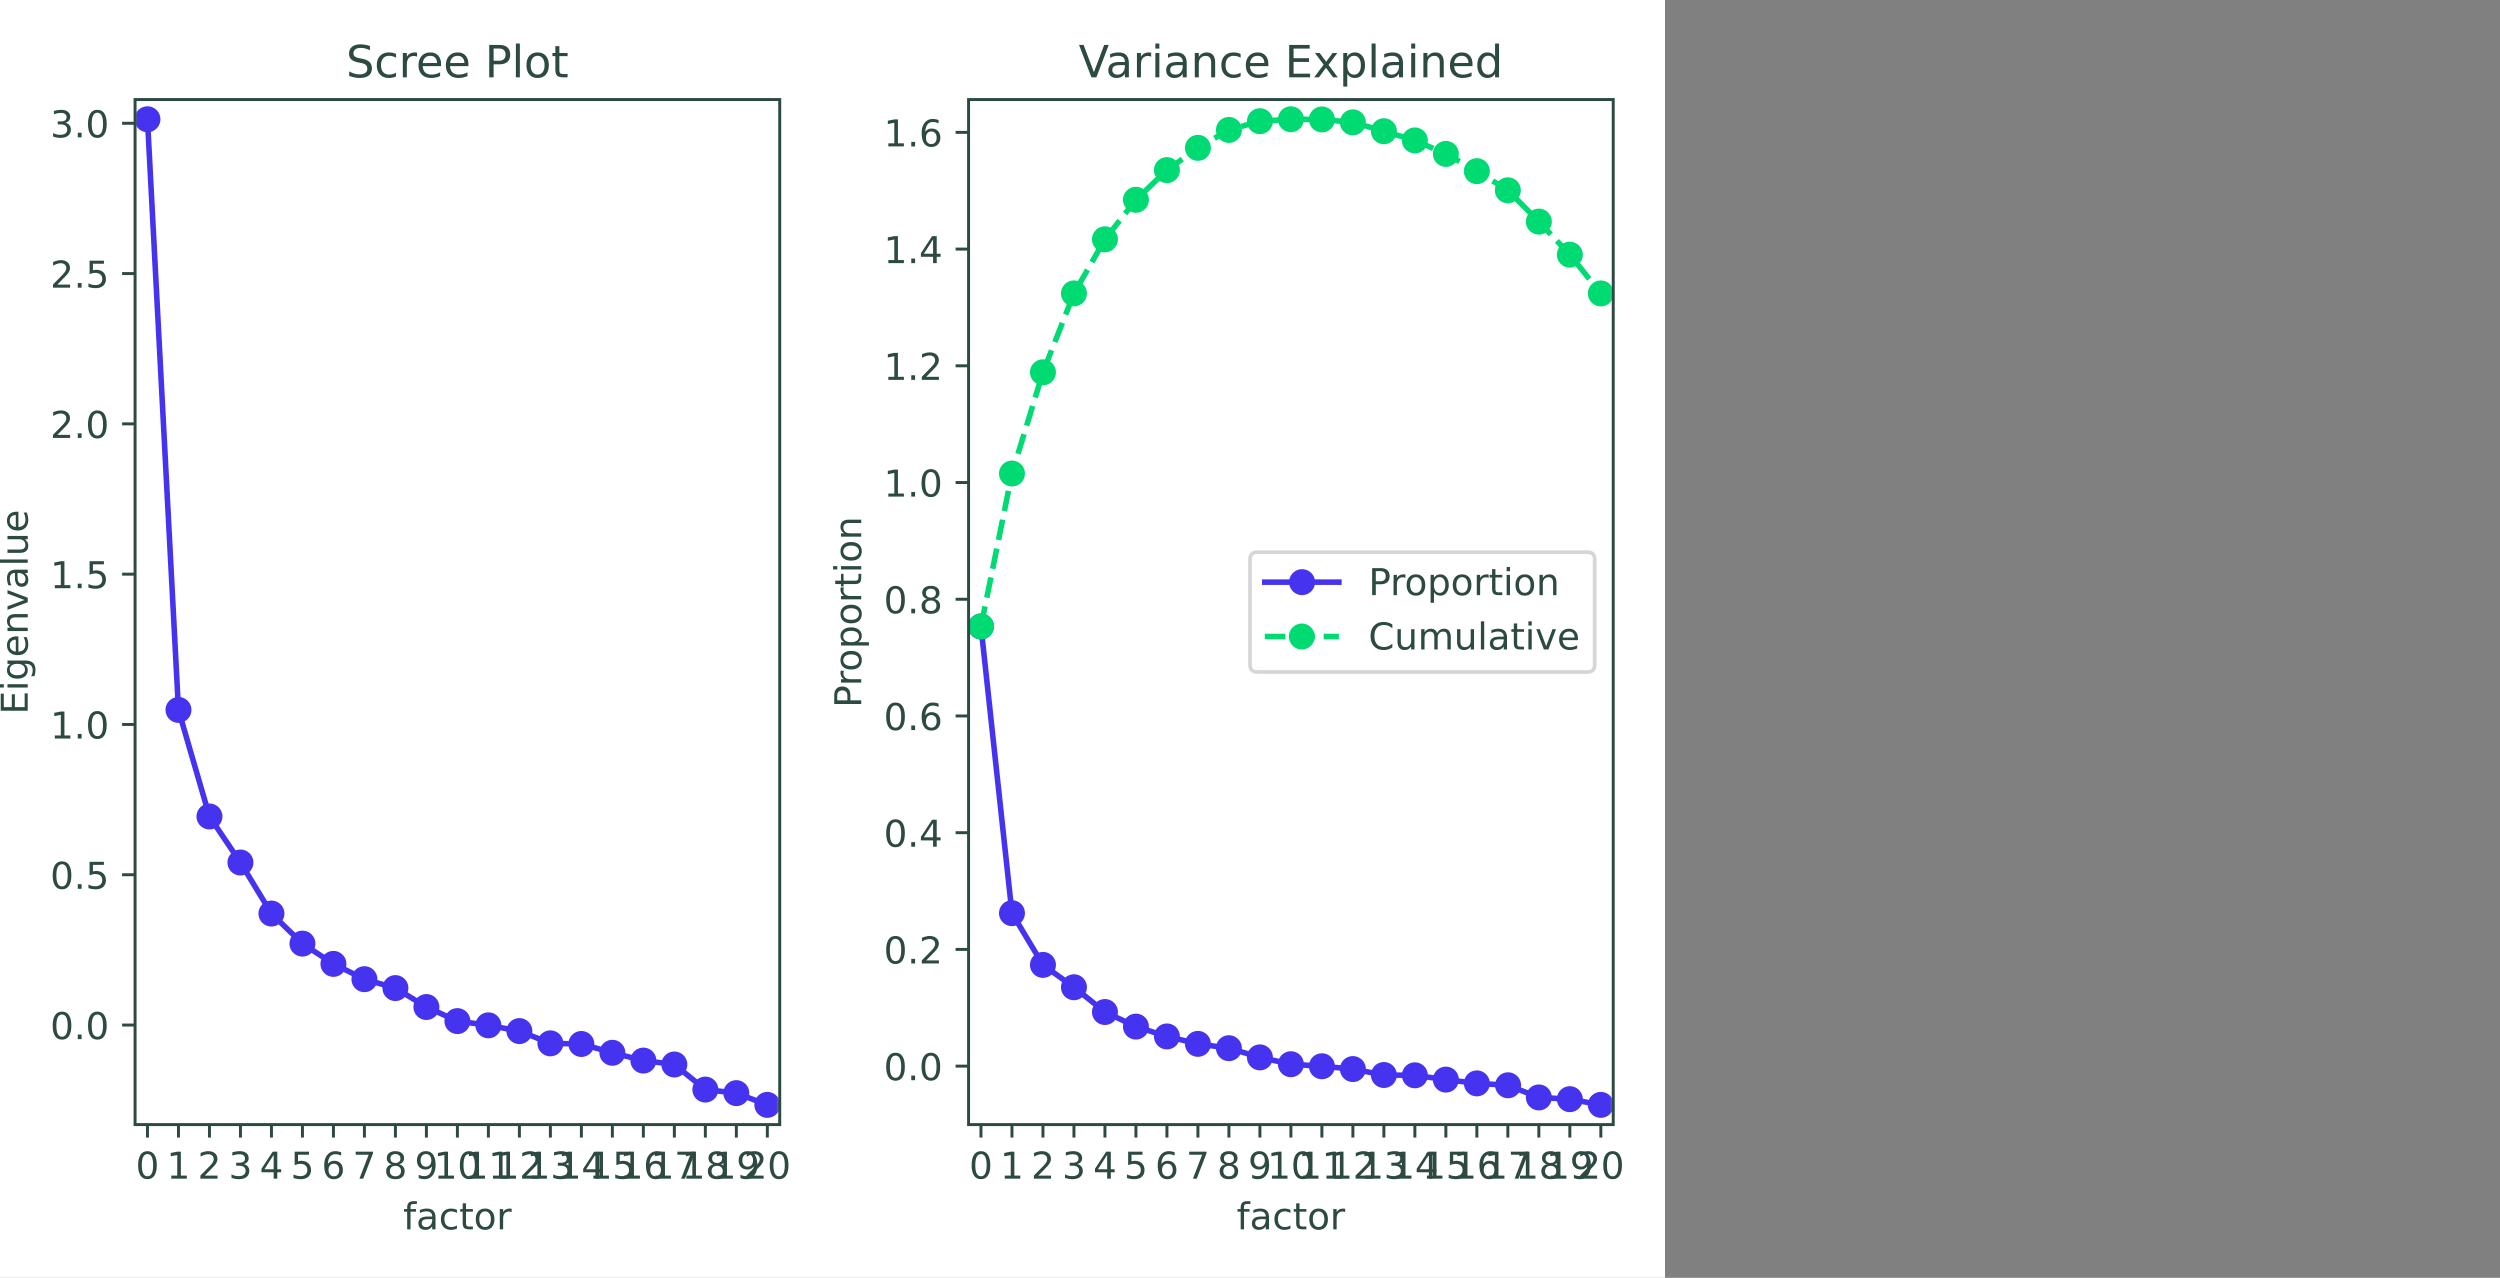 <svg xmlns="http://www.w3.org/2000/svg" width="900" height="460" fill="none"><rect width="100%" height="100%" fill="#808080" stroke="none"/><g clip-path="url(#a)"><g clip-path="url(#b)"><path fill="#fff" d="M-15 460.8h614.4V0H-15z"/><path fill="#fff" d="M48.627 404.853h232.076V35.84H48.627z"/><path fill="#2C4942" d="M53.09 404.854v4.666Z"/><path stroke="#2C4942" stroke-width="1.067" d="M53.09 404.854v4.666"/><path fill="#2C4942" d="M53.086 415.463q-1.014 0-1.527 1-.51.998-.51 3.004 0 1.999.51 2.998.512 1 1.527 1 1.023 0 1.533-1 .513-1 .513-2.998 0-2.006-.513-3.004-.51-1-1.533-1m0-1.042q1.635 0 2.498 1.294.862 1.292.862 3.752 0 2.455-.862 3.748-.863 1.292-2.498 1.292-1.633 0-2.496-1.292-.863-1.294-.863-3.748 0-2.46.863-3.752.862-1.294 2.496-1.294M64.248 404.854v4.666Z"/><path stroke="#2C4942" stroke-width="1.067" d="M64.248 404.854v4.666"/><path fill="#2C4942" d="M61.66 423.212h2.148v-7.417l-2.337.469v-1.198l2.325-.468h1.314v8.614h2.148v1.106H61.66zM75.405 404.854v4.666Z"/><path stroke="#2C4942" stroke-width="1.067" d="M75.405 404.854v4.666"/><path fill="#2C4942" d="M73.722 423.211h4.59v1.106H72.14v-1.106q.747-.775 2.04-2.079 1.293-1.307 1.624-1.685.632-.71.881-1.2a2.1 2.1 0 0 0 .252-.967q0-.776-.543-1.263-.544-.489-1.417-.489-.618 0-1.306.214a8 8 0 0 0-1.467.652v-1.329a10.5 10.5 0 0 1 1.484-.481 5.6 5.6 0 0 1 1.264-.162q1.51 0 2.409.756.897.755.897 2.016 0 .6-.225 1.138-.222.535-.816 1.265-.163.19-1.036 1.091-.87.903-2.46 2.523M86.563 404.854v4.666Z"/><path stroke="#2C4942" stroke-width="1.067" d="M86.563 404.854v4.666"/><path fill="#2C4942" d="M87.732 419.076q.944.202 1.473.841.53.637.53 1.575 0 1.438-.989 2.227-.99.788-2.812.788a7 7 0 0 1-1.259-.121 9 9 0 0 1-1.337-.362v-1.269q.546.318 1.196.481.652.163 1.362.163 1.236 0 1.884-.488t.647-1.419q0-.86-.602-1.343-.602-.486-1.675-.486h-1.133v-1.081h1.186q.968 0 1.483-.388.514-.387.514-1.116 0-.749-.53-1.148-.53-.402-1.52-.402-.541 0-1.16.118t-1.36.363v-1.171q.75-.209 1.404-.312a8 8 0 0 1 1.233-.105q1.498 0 2.369.682.873.678.873 1.837 0 .808-.463 1.365-.462.556-1.314.771M97.72 404.854v4.666Z"/><path stroke="#2C4942" stroke-width="1.067" d="M97.72 404.854v4.666"/><path fill="#2C4942" d="m98.518 415.743-3.32 5.19h3.32zm-.346-1.145h1.655v6.335h1.387v1.094h-1.387v2.291h-1.309v-2.291h-4.387v-1.269zM108.878 404.854v4.666Z"/><path stroke="#2C4942" stroke-width="1.067" d="M108.878 404.854v4.666"/><path fill="#2C4942" d="M106.075 414.597h5.163v1.109h-3.958v2.381q.285-.098.57-.146.288-.048.575-.048 1.627 0 2.578.892.952.891.952 2.414 0 1.57-.977 2.44-.978.869-2.755.869-.612 0-1.248-.104-.633-.105-1.31-.313v-1.323q.585.32 1.21.475a5.4 5.4 0 0 0 1.321.156q1.127 0 1.784-.591.658-.592.658-1.609 0-1.014-.658-1.606-.657-.594-1.784-.594-.527 0-1.052.117a5.5 5.5 0 0 0-1.069.365zM120.035 404.854v4.666Z"/><path stroke="#2C4942" stroke-width="1.067" d="M120.035 404.854v4.666"/><path fill="#2C4942" d="M120.195 418.934q-.885 0-1.404.606-.516.605-.516 1.659 0 1.047.516 1.658.519.608 1.404.608.886 0 1.403-.608.516-.61.516-1.658 0-1.054-.516-1.659-.517-.606-1.403-.606m2.611-4.123v1.198a5.3 5.3 0 0 0-1-.356 4 4 0 0 0-1-.125q-1.302 0-1.99.879-.686.879-.783 2.656.383-.566.962-.869a2.74 2.74 0 0 1 1.278-.302q1.464 0 2.314.89.85.887.85 2.417 0 1.497-.885 2.404-.886.903-2.357.904-1.687 0-2.579-1.292-.891-1.294-.891-3.748 0-2.304 1.093-3.675 1.094-1.371 2.936-1.371.495 0 1 .098.504.099 1.052.292M131.192 404.854v4.666Z"/><path stroke="#2C4942" stroke-width="1.067" d="M131.192 404.854v4.666"/><path fill="#2C4942" d="M128.045 414.598h6.25v.56l-3.529 9.16h-1.373l3.321-8.612h-4.669zM142.351 404.854v4.666Z"/><path stroke="#2C4942" stroke-width="1.067" d="M142.351 404.854v4.666"/><path fill="#2C4942" d="M142.346 419.701q-.938 0-1.475.502-.535.501-.535 1.379 0 .879.535 1.381.537.502 1.475.502.937 0 1.477-.504.542-.506.542-1.379 0-.878-.538-1.379-.535-.502-1.481-.502m-1.315-.559q-.845-.208-1.318-.787-.471-.582-.471-1.415 0-1.164.829-1.841.831-.678 2.275-.678 1.452 0 2.279.678.827.677.827 1.841 0 .833-.473 1.415-.47.579-1.31.787.95.22 1.479.867.531.643.531 1.573 0 1.415-.862 2.171-.863.753-2.471.754-1.606 0-2.471-.754-.862-.756-.862-2.171 0-.93.533-1.573.535-.647 1.485-.867m-.481-2.077q0 .754.471 1.177.473.423 1.325.423.848 0 1.325-.423.479-.423.479-1.177 0-.756-.479-1.179-.477-.423-1.325-.423-.852 0-1.325.423-.471.423-.471 1.179M153.508 404.854v4.666Z"/><path stroke="#2C4942" stroke-width="1.067" d="M153.508 404.854v4.666"/><path fill="#2C4942" d="M150.73 424.115v-1.198q.496.236 1.003.359t.997.123q1.303 0 1.988-.875.687-.876.785-2.661-.376.561-.958.861-.579.3-1.281.3-1.458 0-2.309-.882-.85-.883-.85-2.414 0-1.497.886-2.4.886-.906 2.356-.907 1.687 0 2.575 1.294.89 1.292.89 3.752 0 2.298-1.092 3.669-1.089 1.371-2.931 1.371-.496 0-1.004-.098a7 7 0 0 1-1.055-.294m2.617-4.121q.886 0 1.402-.604.519-.606.519-1.662 0-1.048-.519-1.657-.517-.608-1.402-.608-.886 0-1.402.608-.517.609-.517 1.657 0 1.056.517 1.662.517.604 1.402.604M164.665 404.854v4.666Z"/><path stroke="#2C4942" stroke-width="1.067" d="M164.665 404.854v4.666"/><path fill="#2C4942" d="M157.836 423.211h2.148v-7.417l-2.338.469v-1.198l2.325-.468h1.315v8.614h2.148v1.106h-5.598zM168.902 415.463q-1.014 0-1.527 1-.51.998-.51 3.004 0 1.999.51 2.998.513 1 1.527 1 1.023 0 1.534-1t.512-2.998q0-2.006-.512-3.004-.511-1-1.534-1m0-1.042q1.636 0 2.498 1.294.863 1.292.863 3.752 0 2.455-.863 3.748-.862 1.292-2.498 1.292-1.633 0-2.496-1.292-.862-1.294-.862-3.748 0-2.46.862-3.752.863-1.294 2.496-1.294M175.822 404.854v4.666Z"/><path stroke="#2C4942" stroke-width="1.067" d="M175.822 404.854v4.666"/><path fill="#2C4942" d="M168.993 423.212h2.148v-7.417l-2.337.469v-1.198l2.325-.468h1.314v8.614h2.148v1.106h-5.598zM177.477 423.212h2.148v-7.417l-2.338.469v-1.198l2.325-.468h1.315v8.614h2.148v1.106h-5.598zM186.979 404.854v4.666Z"/><path stroke="#2C4942" stroke-width="1.067" d="M186.979 404.854v4.666"/><path fill="#2C4942" d="M180.151 423.211h2.147v-7.417l-2.337.469v-1.198l2.325-.468h1.315v8.614h2.147v1.106h-5.597zM189.537 423.211h4.59v1.106h-6.171v-1.106a235 235 0 0 1 2.04-2.079q1.293-1.307 1.625-1.685.63-.71.881-1.2a2.1 2.1 0 0 0 .252-.967q0-.776-.544-1.263-.544-.489-1.416-.489-.619 0-1.307.214a8 8 0 0 0-1.466.652v-1.329a10.4 10.4 0 0 1 1.483-.481 5.6 5.6 0 0 1 1.265-.162q1.51 0 2.408.756.898.755.898 2.016 0 .6-.225 1.138-.223.535-.817 1.265-.162.19-1.035 1.091-.871.903-2.461 2.523M198.137 404.854v4.666Z"/><path stroke="#2C4942" stroke-width="1.067" d="M198.137 404.854v4.666"/><path fill="#2C4942" d="M191.308 423.211h2.148v-7.417l-2.338.469v-1.198l2.325-.468h1.315v8.614h2.148v1.106h-5.598zM203.547 419.076q.944.202 1.473.841.531.637.531 1.575 0 1.438-.989 2.227-.99.788-2.813.788-.61 0-1.258-.121a9 9 0 0 1-1.338-.362v-1.269q.546.318 1.196.481.652.163 1.363.163 1.235 0 1.883-.488t.648-1.419q0-.86-.602-1.343-.603-.486-1.675-.486h-1.134v-1.081h1.186q.969 0 1.483-.388.515-.387.515-1.116 0-.749-.531-1.148-.53-.402-1.519-.402-.541 0-1.161.118-.619.117-1.36.363v-1.171q.75-.209 1.404-.312.654-.105 1.233-.105 1.499 0 2.369.682.873.678.873 1.837 0 .808-.462 1.365-.463.556-1.315.771M209.295 404.854v4.666Z"/><path stroke="#2C4942" stroke-width="1.067" d="M209.295 404.854v4.666"/><path fill="#2C4942" d="M202.466 423.212h2.148v-7.417l-2.338.469v-1.198l2.325-.468h1.315v8.614h2.148v1.106h-5.598zM214.335 415.743l-3.321 5.19h3.321zm-.346-1.145h1.654v6.335h1.388v1.094h-1.388v2.291h-1.308v-2.291h-4.388v-1.269zM220.452 404.854v4.666Z"/><path stroke="#2C4942" stroke-width="1.067" d="M220.452 404.854v4.666"/><path fill="#2C4942" d="M213.623 423.212h2.148v-7.417l-2.337.469v-1.198l2.325-.468h1.314v8.614h2.148v1.106h-5.598zM221.892 414.597h5.162v1.109h-3.958v2.381q.285-.098.571-.146.288-.048.575-.048 1.628 0 2.577.892.952.891.952 2.414 0 1.57-.977 2.44t-2.754.869q-.613 0-1.248-.104-.633-.105-1.311-.313v-1.323q.586.32 1.211.475a5.4 5.4 0 0 0 1.321.156q1.127 0 1.783-.591.658-.592.658-1.609 0-1.014-.658-1.606-.656-.594-1.783-.594-.528 0-1.052.117a5.4 5.4 0 0 0-1.069.365zM231.609 404.854v4.666Z"/><path stroke="#2C4942" stroke-width="1.067" d="M231.609 404.854v4.666"/><path fill="#2C4942" d="M224.78 423.211h2.148v-7.417l-2.337.469v-1.198l2.325-.468h1.314v8.614h2.148v1.106h-5.598zM236.012 418.934q-.885 0-1.404.606-.517.605-.517 1.659 0 1.047.517 1.658.519.608 1.404.608t1.402-.608q.516-.61.517-1.658 0-1.054-.517-1.659-.517-.606-1.402-.606m2.61-4.123v1.198a5.3 5.3 0 0 0-1-.356 4 4 0 0 0-1-.125q-1.302 0-1.989.879-.685.879-.784 2.656.384-.566.963-.869a2.7 2.7 0 0 1 1.277-.302q1.464 0 2.315.89.85.887.85 2.417 0 1.497-.886 2.404-.886.903-2.356.904-1.688 0-2.579-1.292-.892-1.294-.892-3.748 0-2.304 1.094-3.675 1.093-1.371 2.935-1.371.496 0 1 .098.504.099 1.052.292M242.767 404.854v4.666Z"/><path stroke="#2C4942" stroke-width="1.067" d="M242.767 404.854v4.666"/><path fill="#2C4942" d="M235.938 423.212h2.148v-7.417l-2.338.469v-1.198l2.325-.468h1.315v8.614h2.148v1.106h-5.598zM243.86 414.598h6.25v.56l-3.529 9.16h-1.373l3.321-8.612h-4.669zM253.925 404.854v4.666Z"/><path stroke="#2C4942" stroke-width="1.067" d="M253.925 404.854v4.666"/><path fill="#2C4942" d="M247.096 423.211h2.148v-7.417l-2.338.469v-1.198l2.325-.468h1.315v8.614h2.148v1.106h-5.598zM258.162 419.701q-.937 0-1.475.502-.535.501-.535 1.379 0 .879.535 1.381.538.502 1.475.502t1.478-.504q.541-.506.541-1.379 0-.878-.537-1.379-.536-.502-1.482-.502m-1.314-.559q-.846-.208-1.319-.787-.471-.582-.471-1.415 0-1.164.829-1.841.832-.678 2.275-.678 1.452 0 2.28.678.827.677.827 1.841 0 .833-.473 1.415-.471.579-1.311.787.95.22 1.48.867.531.643.531 1.573 0 1.415-.863 2.171-.862.753-2.471.754-1.606 0-2.47-.754-.863-.756-.863-2.171 0-.93.533-1.573.536-.647 1.486-.867m-.481-2.077q0 .754.47 1.177.473.423 1.325.423.849 0 1.325-.423.48-.423.48-1.177 0-.756-.48-1.179-.477-.423-1.325-.423-.852 0-1.325.423-.47.423-.47 1.179M265.082 404.854v4.666Z"/><path stroke="#2C4942" stroke-width="1.067" d="M265.082 404.854v4.666"/><path fill="#2C4942" d="M258.253 423.211h2.148v-7.417l-2.338.469v-1.198l2.325-.468h1.315v8.614h2.148v1.106h-5.598zM266.547 424.115v-1.198q.495.236 1.002.359.508.123.998.123 1.302 0 1.987-.875.688-.876.786-2.661a2.55 2.55 0 0 1-.959.861q-.579.3-1.281.3-1.458 0-2.308-.882-.85-.883-.85-2.414 0-1.497.885-2.4.886-.906 2.357-.907 1.687 0 2.575 1.294.89 1.292.889 3.752 0 2.298-1.092 3.669-1.089 1.371-2.931 1.371-.495 0-1.004-.098a7 7 0 0 1-1.054-.294m2.617-4.121q.885 0 1.402-.604.518-.606.518-1.662 0-1.048-.518-1.657-.517-.608-1.402-.608-.886 0-1.403.608-.516.609-.516 1.657 0 1.056.516 1.662.517.604 1.403.604M276.239 404.854v4.666Z"/><path stroke="#2C4942" stroke-width="1.067" d="M276.239 404.854v4.666"/><path fill="#2C4942" d="M270.315 423.211h4.589v1.106h-6.171v-1.106a235 235 0 0 1 2.04-2.079q1.293-1.307 1.625-1.685.632-.71.881-1.2a2.1 2.1 0 0 0 .252-.967q0-.776-.543-1.263-.544-.489-1.417-.489a4.4 4.4 0 0 0-1.306.214 8 8 0 0 0-1.467.652v-1.329a10.5 10.5 0 0 1 1.483-.481 5.6 5.6 0 0 1 1.265-.162q1.51 0 2.408.756.898.755.898 2.016 0 .6-.225 1.138-.223.535-.817 1.265-.162.19-1.035 1.091-.87.903-2.46 2.523M280.476 415.463q-1.014 0-1.527 1-.51.998-.51 3.004 0 1.999.51 2.998.513 1 1.527 1 1.024 0 1.534-1 .512-1 .512-2.998 0-2.006-.512-3.004-.51-1-1.534-1m0-1.042q1.636 0 2.498 1.294.863 1.292.863 3.752 0 2.455-.863 3.748-.862 1.292-2.498 1.292-1.632 0-2.495-1.292-.863-1.294-.863-3.748 0-2.46.863-3.752.863-1.294 2.495-1.294M150.081 432.424v.998h-1.146q-.643 0-.896.261-.25.26-.25.937v.644h1.973v.931h-1.973v6.361h-1.204v-6.361h-1.146v-.931h1.146v-.508q0-1.216.567-1.773.566-.558 1.796-.559zM154.398 438.891q-1.452 0-2.013.331-.56.332-.56 1.134 0 .637.421 1.012.42.373 1.141.373.999 0 1.6-.706.602-.707.602-1.877v-.267zm2.389-.496v4.161h-1.198v-1.107q-.41.663-1.022.979-.613.318-1.498.317-1.119 0-1.782-.629-.66-.63-.66-1.683 0-1.23.823-1.855.825-.625 2.458-.625h1.681v-.118q0-.828-.543-1.279-.545-.453-1.527-.453-.625 0-1.219.15-.592.15-1.138.45v-1.108a8 8 0 0 1 1.275-.379 6 6 0 0 1 1.205-.127q1.582 0 2.364.821.781.819.781 2.485M164.502 435.543v1.121a4.6 4.6 0 0 0-1.019-.421 4 4 0 0 0-1.031-.14q-1.167 0-1.812.74-.644.738-.644 2.073t.644 2.075q.645.738 1.812.737.52 0 1.031-.139a4.6 4.6 0 0 0 1.019-.421v1.108a5 5 0 0 1-1.039.35q-.536.12-1.142.119-1.648 0-2.619-1.035-.969-1.036-.969-2.794 0-1.784.98-2.804.981-1.023 2.687-1.023.552 0 1.079.114.528.113 1.023.34M167.77 433.193v2.071h2.467v.931h-2.467v3.959q0 .891.244 1.145.243.255.993.255h1.23v1.002h-1.23q-1.387 0-1.914-.517-.528-.519-.527-1.885v-3.959h-.879v-.931h.879v-2.071zM174.638 436.103q-.963 0-1.523.753-.561.752-.561 2.06t.557 2.06q.558.752 1.527.752.958 0 1.516-.754.561-.756.561-2.058 0-1.296-.561-2.054-.558-.759-1.516-.759m0-1.014q1.562 0 2.454 1.017.894 1.014.894 2.81 0 1.79-.894 2.81-.892 1.02-2.454 1.019-1.569 0-2.459-1.019-.887-1.02-.887-2.81 0-1.796.887-2.81.89-1.017 2.459-1.017M184.196 436.383a1.6 1.6 0 0 0-.44-.171 2.2 2.2 0 0 0-.523-.056q-1.017 0-1.56.66t-.544 1.898v3.842h-1.204v-7.292h1.204v1.133q.38-.664.983-.985.606-.323 1.473-.323.123 0 .273.017.15.014.331.048zM48.626 369.015h-4.667Z"/><path stroke="#2C4942" stroke-width="1.067" d="M48.626 369.015h-4.667"/><path fill="#2C4942" d="M22.326 365.226q-1.014 0-1.527 1-.51.997-.51 3.004 0 1.998.51 2.998.512 1 1.527 1 1.023 0 1.533-1 .513-1 .513-2.998 0-2.007-.513-3.004-.51-1-1.533-1m0-1.042q1.635 0 2.498 1.294.862 1.292.862 3.752 0 2.454-.862 3.748-.863 1.292-2.498 1.292-1.633 0-2.496-1.292-.862-1.294-.862-3.748 0-2.46.862-3.752.862-1.294 2.496-1.294M27.997 372.426h1.375v1.654h-1.375zM35.048 365.226q-1.015 0-1.527 1-.51.997-.51 3.004 0 1.998.51 2.998.512 1 1.527 1 1.023 0 1.533-1 .513-1 .513-2.998 0-2.007-.513-3.004-.51-1-1.533-1m0-1.042q1.635 0 2.498 1.294.862 1.292.862 3.752 0 2.454-.862 3.748-.863 1.292-2.498 1.292-1.634 0-2.496-1.292-.863-1.294-.863-3.748 0-2.46.863-3.752.863-1.294 2.496-1.294M48.626 314.909h-4.667Z"/><path stroke="#2C4942" stroke-width="1.067" d="M48.626 314.909h-4.667"/><path fill="#2C4942" d="M22.326 311.12q-1.014 0-1.527 1-.51.999-.51 3.004 0 1.999.51 2.998.512 1 1.527 1 1.023 0 1.533-1 .513-1 .513-2.998 0-2.005-.513-3.004-.51-1-1.533-1m0-1.041q1.635 0 2.498 1.293.862 1.293.862 3.752 0 2.455-.862 3.748-.863 1.293-2.498 1.292-1.633 0-2.496-1.292-.862-1.293-.862-3.748 0-2.46.862-3.752.862-1.293 2.496-1.293M27.997 318.32h1.375v1.655h-1.375zM32.25 310.254h5.162v1.108h-3.959v2.381q.286-.098.571-.146.288-.048.575-.048 1.627 0 2.577.892.953.892.953 2.415 0 1.569-.978 2.439-.977.869-2.754.869-.612 0-1.248-.104-.633-.105-1.31-.313v-1.323q.585.32 1.21.475.625.157 1.321.157 1.128 0 1.784-.592.658-.591.658-1.608 0-1.015-.658-1.607-.657-.593-1.784-.593-.527 0-1.052.116-.523.117-1.069.365zM48.627 260.803H43.96Z"/><path stroke="#2C4942" stroke-width="1.067" d="M48.627 260.803H43.96"/><path fill="#2C4942" d="M19.743 264.762h2.148v-7.417l-2.337.469v-1.198l2.325-.469h1.314v8.615h2.148v1.106h-5.598zM27.997 264.214h1.375v1.654h-1.375zM35.048 257.014q-1.015 0-1.527 1-.51.998-.51 3.004 0 1.998.51 2.998.512 1 1.527 1 1.023 0 1.533-1 .513-1 .513-2.998 0-2.006-.513-3.004-.51-1-1.533-1m0-1.042q1.635 0 2.498 1.294.862 1.292.862 3.752 0 2.454-.862 3.748-.863 1.292-2.498 1.292-1.634 0-2.496-1.292-.863-1.294-.863-3.748 0-2.46.863-3.752.863-1.294 2.496-1.294M48.627 206.697H43.96Z"/><path stroke="#2C4942" stroke-width="1.067" d="M48.627 206.697H43.96"/><path fill="#2C4942" d="M19.743 210.656h2.148v-7.416l-2.337.469v-1.198l2.325-.469h1.314v8.614h2.148v1.107h-5.598zM27.997 210.109h1.375v1.654h-1.375zM32.25 202.042h5.163v1.108h-3.959v2.381q.286-.098.571-.146.288-.047.575-.047 1.628 0 2.577.891.952.892.952 2.415 0 1.569-.977 2.439t-2.754.869q-.612 0-1.248-.104a10 10 0 0 1-1.31-.313v-1.322q.585.318 1.21.475t1.321.156q1.128 0 1.783-.592.66-.591.659-1.608 0-1.015-.659-1.606-.656-.594-1.783-.594-.527 0-1.052.116-.523.117-1.069.365zM48.627 152.591H43.96Z"/><path stroke="#2C4942" stroke-width="1.067" d="M48.627 152.591H43.96"/><path fill="#2C4942" d="M20.648 156.55h4.59v1.106h-6.172v-1.106q.749-.776 2.04-2.079 1.293-1.306 1.625-1.686.631-.708.881-1.2.252-.491.252-.966 0-.775-.543-1.263-.544-.489-1.417-.489-.62 0-1.306.214a8 8 0 0 0-1.467.652v-1.329a10.5 10.5 0 0 1 1.483-.481 5.6 5.6 0 0 1 1.265-.163q1.51 0 2.408.757.898.754.898 2.016 0 .6-.225 1.138-.223.535-.817 1.264-.162.19-1.035 1.092-.87.901-2.46 2.523M27.997 156.002h1.375v1.654h-1.375zM35.048 148.802q-1.015 0-1.527 1-.51.998-.51 3.004 0 1.998.51 2.998.512 1 1.527 1 1.023 0 1.533-1 .513-1 .513-2.998 0-2.006-.513-3.004-.51-1-1.533-1m0-1.042q1.635 0 2.498 1.294.862 1.292.862 3.752 0 2.454-.862 3.748-.863 1.292-2.498 1.292-1.634 0-2.496-1.292t-.863-3.748q0-2.46.863-3.752.863-1.293 2.496-1.294M48.627 98.485H43.96Z"/><path stroke="#2C4942" stroke-width="1.067" d="M48.627 98.485H43.96"/><path fill="#2C4942" d="M20.648 102.445h4.59v1.106h-6.172v-1.106q.749-.775 2.04-2.08 1.293-1.305 1.625-1.685.631-.708.881-1.2.252-.492.252-.967 0-.774-.543-1.262-.544-.49-1.417-.49-.62 0-1.306.215-.686.214-1.467.652v-1.33q.795-.318 1.483-.48a5.6 5.6 0 0 1 1.265-.163q1.51 0 2.408.756.898.754.898 2.017 0 .6-.225 1.137-.223.536-.817 1.265-.162.189-1.035 1.092-.87.901-2.46 2.523M27.997 101.897h1.375v1.654h-1.375zM32.25 93.83h5.163v1.108h-3.959v2.381a3.6 3.6 0 0 1 1.146-.193q1.628 0 2.577.891.952.893.952 2.415 0 1.569-.977 2.439t-2.754.869q-.612 0-1.248-.104-.633-.104-1.31-.312v-1.323q.585.318 1.21.475t1.321.156q1.128 0 1.783-.592.66-.591.659-1.608 0-1.015-.659-1.606-.656-.594-1.783-.594-.527 0-1.052.117a5.5 5.5 0 0 0-1.069.364zM48.627 44.379H43.96Z"/><path stroke="#2C4942" stroke-width="1.067" d="M48.627 44.379H43.96"/><path fill="#2C4942" d="M23.5 44.203q.943.201 1.472.841.531.637.531 1.575 0 1.438-.99 2.227-.988.788-2.812.788-.61 0-1.258-.121a9 9 0 0 1-1.338-.362v-1.27q.546.32 1.196.482.653.162 1.363.163 1.235 0 1.883-.488t.648-1.419q0-.86-.602-1.343-.602-.486-1.675-.486h-1.133v-1.081h1.185q.969 0 1.483-.388.515-.387.515-1.116 0-.749-.531-1.148-.53-.402-1.519-.402-.542 0-1.16.118-.62.117-1.36.363v-1.171q.75-.209 1.403-.312.655-.105 1.234-.105 1.498 0 2.368.682.873.678.873 1.837 0 .809-.462 1.365t-1.315.77M27.997 47.79h1.375v1.654h-1.375zM35.048 40.59q-1.015 0-1.527 1-.51.998-.51 3.004 0 1.998.51 2.998.512 1 1.527 1 1.023 0 1.533-1 .513-1 .513-2.998 0-2.006-.513-3.004-.51-1-1.533-1m0-1.042q1.635 0 2.498 1.294.862 1.292.862 3.752 0 2.455-.862 3.748-.863 1.292-2.498 1.292-1.634 0-2.496-1.292t-.863-3.748q0-2.46.863-3.752.863-1.293 2.496-1.294M.263 255.872v-6.146H1.37v4.831h2.877v-4.629h1.106v4.629h3.523v-4.947h1.106v6.262zM2.692 247.5v-1.198h7.291v1.198zm-2.84 0v-1.198h1.519v1.198zM6.252 238.998q-1.302 0-2.017.537-.717.535-.717 1.506 0 .963.717 1.5.715.538 2.017.538 1.295 0 2.012-.538.717-.537.717-1.5 0-.97-.717-1.506-.716-.537-2.012-.537m2.827-1.198q1.86 0 2.768.827.909.825.909 2.531 0 .631-.094 1.192a6 6 0 0 1-.29 1.087h-1.164q.285-.526.42-1.041.138-.515.138-1.048 0-1.18-.614-1.765-.615-.585-1.859-.585H8.7q.646.37.964.95.32.579.319 1.387 0 1.34-1.02 2.161-1.024.82-2.711.82-1.692 0-2.713-.82-1.023-.822-1.023-2.161 0-.808.319-1.387.319-.58.963-.95H2.69V237.8zM6.037 229.094h.586v5.509q1.237-.08 1.885-.746.648-.667.648-1.859 0-.689-.169-1.337a6 6 0 0 0-.508-1.288h1.133q.273.647.417 1.323a6.6 6.6 0 0 1 .144 1.373q0 1.746-1.015 2.765-1.017 1.019-2.75 1.019-1.79 0-2.84-.967t-1.051-2.608q0-1.472.948-2.328.946-.856 2.572-.856m-.352 1.198q-.981.013-1.566.55-.588.538-.588 1.423 0 1.002.567 1.604t1.596.694zM5.581 221.066h4.402v1.198H5.621q-1.035 0-1.548.405-.515.403-.515 1.21 0 .971.62 1.531.615.561 1.685.561h4.12v1.204H2.692v-1.204h1.133q-.659-.431-.983-1.013-.325-.583-.325-1.346 0-1.256.777-1.9.777-.645 2.287-.646M2.692 219.536v-1.269l6.118-2.279-6.118-2.279v-1.269l7.291 2.736v1.627zM6.319 207.473q0 1.452.33 2.013.333.56 1.134.56.638 0 1.013-.421.372-.42.373-1.141 0-.999-.707-1.6-.705-.602-1.877-.602H6.32zm-.496-2.389h4.16v1.198H8.877q.662.41.98 1.023.316.612.316 1.497 0 1.119-.63 1.782-.629.66-1.683.66-1.23 0-1.854-.823-.625-.825-.625-2.458v-1.681h-.119q-.825 0-1.279.543-.452.545-.452 1.527 0 .625.15 1.219.15.592.45 1.138H3.023a8 8 0 0 1-.38-1.275 6 6 0 0 1-.126-1.204q0-1.584.82-2.365t2.486-.781M-.148 202.617v-1.198H9.983v1.198zM7.106 199.035H2.692v-1.198H7.06q1.035 0 1.555-.402.516-.403.516-1.212 0-.97-.619-1.532-.619-.564-1.687-.564H2.692v-1.198h7.291v1.198h-1.12q.664.435.987 1.012.323.575.323 1.338 0 1.256-.781 1.908-.782.65-2.286.65M6.037 184.224h.586v5.508q1.237-.078 1.885-.745t.648-1.859q0-.689-.169-1.337a6 6 0 0 0-.508-1.288h1.133q.273.647.417 1.323a6.6 6.6 0 0 1 .144 1.373q0 1.746-1.015 2.765-1.017 1.018-2.75 1.018-1.79 0-2.84-.966-1.05-.967-1.051-2.609 0-1.47.948-2.327.946-.856 2.572-.856m-.352 1.198q-.981.012-1.566.55-.588.537-.588 1.423 0 1.002.567 1.604t1.596.694z"/><mask id="c" width="233" height="370" x="48" y="35" maskUnits="userSpaceOnUse" style="mask-type:luminance"><path fill="#fff" d="M280.703 35.84H48.627v369.013h232.076z"/></mask><g mask="url(#c)"><path stroke="#4533F0" stroke-linecap="square" stroke-width="2" d="m53.09 42.937 11.157 212.636 11.158 38.363 11.157 16.576 11.158 18.371 11.157 10.819 11.158 7.3 11.157 5.509 11.158 3.203 11.157 6.815 11.158 5.067 11.157 1.527 11.158 2.069 11.157 4.414 11.158.227 11.157 3.173 11.158 2.804 11.157 1.408 11.157 9.028 11.158 1.283 11.157 4.228"/></g><mask id="d" width="233" height="370" x="48" y="35" maskUnits="userSpaceOnUse" style="mask-type:luminance"><path fill="#fff" d="M280.703 35.84H48.627v369.013h232.076z"/></mask><g fill="#4533F0" stroke="#4533F0" stroke-width="1.333" mask="url(#d)"><path d="M53.09 46.937a4 4 0 1 0 0-8 4 4 0 0 0 0 8ZM64.247 259.573a4 4 0 1 0 .001-8 4 4 0 0 0 0 8ZM75.405 297.937a4.001 4.001 0 1 0-.001-8.002 4.001 4.001 0 0 0 .001 8.002ZM86.563 314.512a4.001 4.001 0 1 0-.002-8.002 4.001 4.001 0 0 0 .001 8.002ZM97.72 332.883a4 4 0 1 0-.002-8.001 4 4 0 0 0 .002 8.001ZM108.877 343.702a3.999 3.999 0 0 0 2.828-6.828 4 4 0 1 0-2.828 6.828ZM120.035 351.002a4.004 4.004 0 0 0 4-4 3.999 3.999 0 0 0-6.828-2.828 4 4 0 0 0 2.828 6.828ZM131.192 356.511a4.002 4.002 0 0 0 2.829-6.829 4 4 0 1 0-2.829 6.829ZM142.35 359.714a4.001 4.001 0 0 0 2.828-6.829 4 4 0 1 0-2.828 6.829ZM153.507 366.529a3.999 3.999 0 0 0 2.828-6.828 4 4 0 1 0-2.828 6.828ZM164.665 371.596a4 4 0 1 0-.001-8 4 4 0 0 0 .001 8ZM175.822 373.123a4 4 0 0 0 4-4 3.999 3.999 0 0 0-6.828-2.828 4 4 0 0 0 2.828 6.828ZM186.979 375.192a4 4 0 1 0 .002-8.002 4 4 0 0 0-.002 8.002ZM198.137 379.606a3.999 3.999 0 0 0 2.828-6.828 4 4 0 1 0-2.828 6.828ZM209.295 379.833a4 4 0 1 0 0-8.001 4 4 0 0 0 0 8.001ZM220.452 383.007a4.004 4.004 0 0 0 4-4 4 4 0 0 0-1.171-2.829 4.003 4.003 0 0 0-5.657 0 4 4 0 0 0 2.828 6.829ZM231.609 385.81a4.002 4.002 0 0 0 2.829-6.829 4 4 0 1 0-2.829 6.829ZM242.767 387.219a4.001 4.001 0 0 0 2.828-6.829 4 4 0 1 0-2.828 6.829ZM253.925 396.246a3.999 3.999 0 0 0 2.828-6.828 4 4 0 1 0-2.828 6.828ZM265.082 397.529a3.999 3.999 0 0 0 2.828-6.828 4 4 0 1 0-2.828 6.828ZM276.239 401.757a4.002 4.002 0 0 0 2.829-6.829 4 4 0 1 0-2.829 6.829Z"/></g><path stroke="#2C4942" stroke-linecap="square" stroke-width="1.067" d="M48.627 404.853V35.84M280.702 404.853V35.84M48.627 404.854h232.076M48.627 35.84h232.076"/><path fill="#2C4942" d="M133.175 16.557v1.54a9.6 9.6 0 0 0-1.695-.64 6 6 0 0 0-1.54-.212q-1.287 0-1.987.5t-.7 1.422q0 .776.465 1.17t1.762.635l.953.195q1.765.337 2.605 1.185t.84 2.268q0 1.697-1.138 2.572-1.134.876-3.33.875a9 9 0 0 1-1.762-.187 13 13 0 0 1-1.933-.555V25.7q.96.537 1.883.812a6.4 6.4 0 0 0 1.812.273q1.35 0 2.085-.53.735-.533.735-1.518 0-.857-.527-1.342-.528-.485-1.73-.728l-.963-.187q-1.764-.35-2.555-1.1-.787-.75-.787-2.088 0-1.547 1.09-2.437t3.002-.89q.823 0 1.673.15.852.147 1.742.442M142.574 19.425v1.345a5.5 5.5 0 0 0-1.223-.505 4.7 4.7 0 0 0-1.237-.168q-1.4 0-2.175.888-.773.885-.773 2.487 0 1.604.773 2.49.775.885 2.175.885.625 0 1.237-.167a5.6 5.6 0 0 0 1.223-.505v1.33a6 6 0 0 1-1.248.42 6.3 6.3 0 0 1-1.37.142q-1.977 0-3.142-1.242-1.163-1.242-1.163-3.353 0-2.14 1.175-3.365 1.177-1.227 3.225-1.227a6.1 6.1 0 0 1 2.523.545M150.144 20.432a1.9 1.9 0 0 0-.528-.205 2.7 2.7 0 0 0-.627-.067q-1.22 0-1.873.792-.652.793-.652 2.278v4.61h-1.445v-8.75h1.445v1.36q.454-.798 1.18-1.183.728-.387 1.767-.387.147 0 .328.02.18.017.397.057zM158.777 23.105v.702h-6.61q.095 1.486.895 2.263t2.23.777q.828 0 1.605-.202a7 7 0 0 0 1.545-.61v1.36a8.7 8.7 0 0 1-1.588.5 8 8 0 0 1-1.647.172q-2.095 0-3.318-1.217-1.222-1.221-1.222-3.3 0-2.148 1.16-3.408 1.16-1.262 3.13-1.262 1.765 0 2.792 1.137 1.028 1.135 1.028 3.088m-1.438-.423q-.015-1.177-.66-1.88-.645-.705-1.707-.705-1.203 0-1.925.68t-.833 1.915zM168.621 23.105v.702h-6.61q.094 1.486.895 2.263.8.777 2.23.777a6.4 6.4 0 0 0 1.605-.202 7 7 0 0 0 1.545-.61v1.36a8.7 8.7 0 0 1-1.588.5 8 8 0 0 1-1.647.172q-2.095 0-3.318-1.217-1.222-1.221-1.222-3.3 0-2.148 1.16-3.408 1.16-1.262 3.13-1.262 1.764 0 2.792 1.137 1.028 1.135 1.028 3.088m-1.438-.423q-.015-1.177-.66-1.88-.645-.705-1.707-.705-1.203 0-1.925.68t-.833 1.915zM177.705 17.472v4.383h1.985q1.103 0 1.703-.57.602-.57.602-1.625 0-1.048-.602-1.618-.6-.57-1.703-.57zm-1.577-1.297h3.562q1.963 0 2.965.887 1.005.888 1.005 2.598 0 1.726-1.005 2.61-1.002.882-2.965.882h-1.985v4.688h-1.577zM185.714 15.682h1.437V27.84h-1.437zM193.549 20.097q-1.155 0-1.827.903-.673.903-.673 2.472 0 1.57.668 2.473.67.902 1.832.902 1.15 0 1.82-.905.673-.907.673-2.47 0-1.554-.673-2.465-.67-.91-1.82-.91m0-1.217q1.875 0 2.945 1.22 1.073 1.217 1.073 3.372 0 2.148-1.073 3.373-1.07 1.222-2.945 1.222-1.882 0-2.95-1.222-1.065-1.225-1.065-3.373 0-2.154 1.065-3.372 1.068-1.22 2.95-1.22M201.37 16.605v2.485h2.96v1.117h-2.96v4.75q0 1.07.293 1.375.292.306 1.192.305h1.475v1.203h-1.475q-1.665 0-2.297-.62-.633-.623-.633-2.263v-4.75h-1.055V19.09h1.055v-2.485z"/><path fill="#fff" d="M348.688 404.853h232.075V35.84H348.688z"/><path fill="#2C4942" d="M353.149 404.854v4.666Z"/><path stroke="#2C4942" stroke-width="1.067" d="M353.149 404.854v4.666"/><path fill="#2C4942" d="M353.145 415.463q-1.014 0-1.527 1-.51.998-.51 3.004 0 1.999.51 2.998.513 1 1.527 1 1.023 0 1.534-1t.512-2.998q0-2.006-.512-3.004-.511-1-1.534-1m0-1.042q1.636 0 2.498 1.294.863 1.292.863 3.752 0 2.455-.863 3.748-.862 1.292-2.498 1.292-1.632 0-2.495-1.292-.863-1.294-.863-3.748 0-2.46.863-3.752.863-1.294 2.495-1.294M364.308 404.854v4.666Z"/><path stroke="#2C4942" stroke-width="1.067" d="M364.308 404.854v4.666"/><path fill="#2C4942" d="M361.72 423.212h2.148v-7.417l-2.338.469v-1.198l2.325-.468h1.315v8.614h2.148v1.106h-5.598zM375.465 404.854v4.666Z"/><path stroke="#2C4942" stroke-width="1.067" d="M375.465 404.854v4.666"/><path fill="#2C4942" d="M373.781 423.211h4.59v1.106H372.2v-1.106a235 235 0 0 1 2.04-2.079q1.293-1.307 1.625-1.685.631-.71.881-1.2a2.1 2.1 0 0 0 .252-.967q0-.776-.544-1.263-.543-.489-1.416-.489-.619 0-1.307.214a8 8 0 0 0-1.466.652v-1.329a10.4 10.4 0 0 1 1.483-.481 5.6 5.6 0 0 1 1.265-.162q1.51 0 2.408.756.898.755.898 2.016 0 .6-.225 1.138-.223.535-.817 1.265-.162.19-1.035 1.091-.871.903-2.461 2.523M386.622 404.854v4.666Z"/><path stroke="#2C4942" stroke-width="1.067" d="M386.622 404.854v4.666"/><path fill="#2C4942" d="M387.791 419.076q.944.202 1.473.841.531.637.531 1.575 0 1.438-.989 2.227-.99.788-2.813.788-.61 0-1.258-.121a9 9 0 0 1-1.338-.362v-1.269q.546.318 1.196.481.652.163 1.363.163 1.235 0 1.883-.488t.648-1.419q0-.86-.602-1.343-.602-.486-1.675-.486h-1.133v-1.081h1.185q.969 0 1.483-.388.515-.387.515-1.116 0-.749-.531-1.148-.53-.402-1.519-.402-.542 0-1.16.118-.619.117-1.361.363v-1.171q.75-.209 1.404-.312.654-.105 1.234-.105 1.498 0 2.368.682.873.678.873 1.837 0 .808-.462 1.365-.463.556-1.315.771M397.779 404.854v4.666Z"/><path stroke="#2C4942" stroke-width="1.067" d="M397.779 404.854v4.666"/><path fill="#2C4942" d="m398.577 415.743-3.321 5.19h3.321zm-.346-1.145h1.654v6.335h1.388v1.094h-1.388v2.291h-1.308v-2.291h-4.388v-1.269zM408.938 404.854v4.666Z"/><path stroke="#2C4942" stroke-width="1.067" d="M408.938 404.854v4.666"/><path fill="#2C4942" d="M406.135 414.597h5.163v1.109h-3.959v2.381q.285-.098.571-.146.287-.048.575-.048 1.627 0 2.577.892.952.891.952 2.414 0 1.57-.977 2.44-.976.869-2.754.869-.612 0-1.248-.104-.633-.105-1.31-.313v-1.323q.585.32 1.21.475a5.4 5.4 0 0 0 1.321.156q1.127 0 1.783-.591.659-.592.659-1.609 0-1.014-.659-1.606-.656-.594-1.783-.594-.528 0-1.052.117a5.4 5.4 0 0 0-1.069.365zM420.095 404.854v4.666Z"/><path stroke="#2C4942" stroke-width="1.067" d="M420.095 404.854v4.666"/><path fill="#2C4942" d="M420.255 418.934q-.885 0-1.404.606-.517.605-.517 1.659 0 1.047.517 1.658.519.608 1.404.608t1.402-.608q.517-.61.517-1.658 0-1.054-.517-1.659-.517-.606-1.402-.606m2.61-4.123v1.198a5.2 5.2 0 0 0-1-.356 4 4 0 0 0-1-.125q-1.302 0-1.989.879-.685.879-.783 2.656.383-.566.962-.869a2.73 2.73 0 0 1 1.277-.302q1.464 0 2.315.89.85.887.85 2.417 0 1.497-.886 2.404-.885.903-2.356.904-1.688 0-2.579-1.292-.892-1.294-.892-3.748 0-2.304 1.094-3.675t2.935-1.371q.496 0 1 .098.504.099 1.052.292M431.252 404.854v4.666Z"/><path stroke="#2C4942" stroke-width="1.067" d="M431.252 404.854v4.666"/><path fill="#2C4942" d="M428.104 414.598h6.25v.56l-3.529 9.16h-1.373l3.321-8.612h-4.669zM442.41 404.854v4.666Z"/><path stroke="#2C4942" stroke-width="1.067" d="M442.41 404.854v4.666"/><path fill="#2C4942" d="M442.406 419.701q-.938 0-1.475.502-.536.501-.536 1.379 0 .879.536 1.381.537.502 1.475.502.937 0 1.477-.504.541-.506.541-1.379 0-.878-.537-1.379-.536-.502-1.481-.502m-1.315-.559q-.846-.208-1.319-.787-.471-.582-.471-1.415 0-1.164.83-1.841.83-.678 2.275-.678 1.452 0 2.279.678.827.677.827 1.841 0 .833-.473 1.415-.471.579-1.31.787.95.22 1.479.867.531.643.531 1.573 0 1.415-.863 2.171-.862.753-2.47.754-1.607 0-2.471-.754-.863-.756-.863-2.171 0-.93.534-1.573.535-.647 1.485-.867m-.481-2.077q0 .754.471 1.177.473.423 1.325.423.848 0 1.325-.423.479-.423.479-1.177 0-.756-.479-1.179-.477-.423-1.325-.423-.852 0-1.325.423-.471.423-.471 1.179M453.567 404.854v4.666Z"/><path stroke="#2C4942" stroke-width="1.067" d="M453.567 404.854v4.666"/><path fill="#2C4942" d="M450.79 424.115v-1.198q.497.236 1.002.359.509.123.998.123 1.302 0 1.988-.875.687-.876.785-2.661a2.55 2.55 0 0 1-.958.861q-.58.3-1.282.3-1.458 0-2.308-.882-.85-.883-.85-2.414 0-1.497.885-2.4.886-.906 2.357-.907 1.687 0 2.575 1.294.89 1.292.889 3.752 0 2.298-1.091 3.669t-2.932 1.371q-.495 0-1.004-.098a7 7 0 0 1-1.054-.294m2.617-4.121q.885 0 1.402-.604.519-.606.519-1.662 0-1.048-.519-1.657-.517-.608-1.402-.608-.886 0-1.402.608-.517.609-.517 1.657 0 1.056.517 1.662.516.604 1.402.604M464.725 404.854v4.666Z"/><path stroke="#2C4942" stroke-width="1.067" d="M464.725 404.854v4.666"/><path fill="#2C4942" d="M457.896 423.211h2.148v-7.417l-2.338.469v-1.198l2.325-.468h1.315v8.614h2.148v1.106h-5.598zM468.962 415.463q-1.015 0-1.527 1-.511.998-.511 3.004 0 1.999.511 2.998.512 1 1.527 1 1.023 0 1.533-1 .513-1 .513-2.998 0-2.006-.513-3.004-.51-1-1.533-1m0-1.042q1.635 0 2.498 1.294.862 1.292.862 3.752 0 2.455-.862 3.748-.863 1.292-2.498 1.292-1.634 0-2.496-1.292-.862-1.294-.862-3.748 0-2.46.862-3.752.862-1.294 2.496-1.294M475.882 404.854v4.666Z"/><path stroke="#2C4942" stroke-width="1.067" d="M475.882 404.854v4.666"/><path fill="#2C4942" d="M469.053 423.212h2.148v-7.417l-2.338.469v-1.198l2.325-.468h1.315v8.614h2.148v1.106h-5.598zM477.536 423.212h2.148v-7.417l-2.337.469v-1.198l2.325-.468h1.314v8.614h2.148v1.106h-5.598zM487.039 404.854v4.666Z"/><path stroke="#2C4942" stroke-width="1.067" d="M487.039 404.854v4.666"/><path fill="#2C4942" d="M480.21 423.211h2.148v-7.417l-2.337.469v-1.198l2.325-.468h1.314v8.614h2.148v1.106h-5.598zM489.597 423.211h4.589v1.106h-6.17v-1.106q.747-.775 2.039-2.079 1.294-1.307 1.625-1.685.632-.71.881-1.2a2.1 2.1 0 0 0 .253-.967q0-.776-.544-1.263-.544-.489-1.417-.489-.619 0-1.306.214a8 8 0 0 0-1.467.652v-1.329a10.4 10.4 0 0 1 1.484-.481 5.6 5.6 0 0 1 1.264-.162q1.51 0 2.408.756.898.755.898 2.016 0 .6-.225 1.138-.222.535-.816 1.265-.163.19-1.036 1.091-.87.903-2.46 2.523M498.196 404.854v4.666Z"/><path stroke="#2C4942" stroke-width="1.067" d="M498.196 404.854v4.666"/><path fill="#2C4942" d="M491.367 423.211h2.148v-7.417l-2.337.469v-1.198l2.325-.468h1.314v8.614h2.148v1.106h-5.598zM503.607 419.076q.944.202 1.473.841.531.637.531 1.575 0 1.438-.99 2.227-.989.788-2.812.788-.61 0-1.259-.121a9 9 0 0 1-1.337-.362v-1.269a4.5 4.5 0 0 0 1.196.481q.652.163 1.362.163 1.236 0 1.884-.488t.647-1.419q0-.86-.602-1.343-.601-.486-1.675-.486h-1.133v-1.081h1.185q.97 0 1.484-.388.514-.387.514-1.116 0-.749-.531-1.148-.53-.402-1.519-.402-.542 0-1.16.118a11 11 0 0 0-1.36.363v-1.171q.75-.209 1.404-.312.654-.105 1.233-.105 1.498 0 2.369.682.873.678.873 1.837 0 .808-.463 1.365-.462.556-1.314.771M509.354 404.854v4.666Z"/><path stroke="#2C4942" stroke-width="1.067" d="M509.354 404.854v4.666"/><path fill="#2C4942" d="M502.526 423.212h2.147v-7.417l-2.337.469v-1.198l2.325-.468h1.315v8.614h2.147v1.106h-5.597zM514.394 415.743l-3.32 5.19h3.32zm-.345-1.145h1.654v6.335h1.387v1.094h-1.387v2.291h-1.309v-2.291h-4.387v-1.269zM520.512 404.854v4.666Z"/><path stroke="#2C4942" stroke-width="1.067" d="M520.512 404.854v4.666"/><path fill="#2C4942" d="M513.683 423.212h2.148v-7.417l-2.338.469v-1.198l2.325-.468h1.315v8.614h2.148v1.106h-5.598zM521.951 414.597h5.163v1.109h-3.958v2.381q.285-.098.57-.146.288-.048.575-.048 1.627 0 2.578.892.952.891.952 2.414 0 1.57-.977 2.44-.978.869-2.755.869-.612 0-1.248-.104-.633-.105-1.31-.313v-1.323q.585.32 1.21.475a5.4 5.4 0 0 0 1.321.156q1.127 0 1.784-.591.658-.592.658-1.609 0-1.014-.658-1.606-.657-.594-1.784-.594-.527 0-1.052.117a5.5 5.5 0 0 0-1.069.365zM531.669 404.854v4.666Z"/><path stroke="#2C4942" stroke-width="1.067" d="M531.669 404.854v4.666"/><path fill="#2C4942" d="M524.84 423.211h2.148v-7.417l-2.338.469v-1.198l2.325-.468h1.315v8.614h2.148v1.106h-5.598zM536.071 418.934q-.885 0-1.404.606-.516.605-.516 1.659 0 1.047.516 1.658.519.608 1.404.608.886 0 1.403-.608.516-.61.516-1.658 0-1.054-.516-1.659-.517-.606-1.403-.606m2.611-4.123v1.198a5.3 5.3 0 0 0-1-.356 4 4 0 0 0-1-.125q-1.302 0-1.99.879-.686.879-.783 2.656.383-.566.962-.869a2.74 2.74 0 0 1 1.278-.302q1.464 0 2.314.89.85.887.85 2.417 0 1.497-.885 2.404-.886.903-2.357.904-1.687 0-2.579-1.292-.891-1.294-.891-3.748 0-2.304 1.093-3.675 1.094-1.371 2.936-1.371.495 0 1 .098.504.099 1.052.292M542.826 404.854v4.666Z"/><path stroke="#2C4942" stroke-width="1.067" d="M542.826 404.854v4.666"/><path fill="#2C4942" d="M535.997 423.212h2.148v-7.417l-2.337.469v-1.198l2.325-.468h1.314v8.614h2.148v1.106h-5.598zM543.92 414.598h6.25v.56l-3.529 9.16h-1.373l3.321-8.612h-4.669zM553.984 404.854v4.666Z"/><path stroke="#2C4942" stroke-width="1.067" d="M553.984 404.854v4.666"/><path fill="#2C4942" d="M547.155 423.211h2.148v-7.417l-2.337.469v-1.198l2.325-.468h1.314v8.614h2.148v1.106h-5.598zM558.222 419.701q-.938 0-1.475.502-.535.501-.535 1.379 0 .879.535 1.381.537.502 1.475.502.937 0 1.477-.504.542-.506.542-1.379 0-.878-.538-1.379-.535-.502-1.481-.502m-1.315-.559q-.845-.208-1.318-.787-.471-.582-.471-1.415 0-1.164.829-1.841.832-.678 2.275-.678 1.452 0 2.279.678.828.677.827 1.841 0 .833-.473 1.415-.47.579-1.31.787.95.22 1.479.867.531.643.531 1.573 0 1.415-.862 2.171-.863.753-2.471.754-1.606 0-2.471-.754-.862-.756-.862-2.171 0-.93.533-1.573.535-.647 1.485-.867m-.481-2.077q0 .754.471 1.177.473.423 1.325.423.848 0 1.325-.423.479-.423.479-1.177 0-.756-.479-1.179-.477-.423-1.325-.423-.852 0-1.325.423-.471.423-.471 1.179M565.142 404.854v4.666Z"/><path stroke="#2C4942" stroke-width="1.067" d="M565.142 404.854v4.666"/><path fill="#2C4942" d="M558.313 423.211h2.148v-7.417l-2.338.469v-1.198l2.325-.468h1.315v8.614h2.148v1.106h-5.598zM566.606 424.115v-1.198q.496.236 1.003.359.508.123.997.123 1.303 0 1.988-.875.687-.876.785-2.661-.376.561-.958.861-.579.3-1.281.3-1.458 0-2.309-.882-.85-.883-.85-2.414 0-1.497.886-2.4.886-.906 2.356-.907 1.687 0 2.575 1.294.89 1.292.89 3.752 0 2.298-1.092 3.669-1.089 1.371-2.931 1.371-.496 0-1.004-.098a7 7 0 0 1-1.055-.294m2.617-4.121q.885 0 1.402-.604.519-.606.519-1.662 0-1.048-.519-1.657-.517-.608-1.402-.608t-1.402.608-.517 1.657q0 1.056.517 1.662.517.604 1.402.604M576.299 404.854v4.666Z"/><path stroke="#2C4942" stroke-width="1.067" d="M576.299 404.854v4.666"/><path fill="#2C4942" d="M570.374 423.211h4.59v1.106h-6.171v-1.106q.748-.775 2.04-2.079 1.293-1.307 1.625-1.685.63-.71.881-1.2a2.1 2.1 0 0 0 .252-.967q0-.776-.544-1.263-.543-.489-1.417-.489a4.4 4.4 0 0 0-1.306.214 8 8 0 0 0-1.466.652v-1.329a10.4 10.4 0 0 1 1.483-.481 5.6 5.6 0 0 1 1.264-.162q1.51 0 2.409.756.897.755.898 2.016 0 .6-.225 1.138-.223.535-.817 1.265-.162.19-1.035 1.091-.871.903-2.461 2.523M580.536 415.463q-1.014 0-1.527 1-.51.998-.51 3.004 0 1.999.51 2.998.513 1 1.527 1 1.023 0 1.533-1 .513-1 .513-2.998 0-2.006-.513-3.004-.51-1-1.533-1m0-1.042q1.635 0 2.498 1.294.862 1.292.862 3.752 0 2.455-.862 3.748-.863 1.292-2.498 1.292-1.634 0-2.496-1.292-.862-1.294-.862-3.748 0-2.46.862-3.752.862-1.294 2.496-1.294M450.141 432.424v.998h-1.146q-.644 0-.896.261-.25.26-.25.937v.644h1.973v.931h-1.973v6.361h-1.204v-6.361h-1.146v-.931h1.146v-.508q0-1.216.567-1.773.566-.558 1.795-.559zM454.457 438.891q-1.452 0-2.012.331-.561.332-.561 1.134 0 .637.421 1.012.421.373 1.142.373.998 0 1.6-.706.602-.707.602-1.877v-.267zm2.39-.496v4.161h-1.198v-1.107q-.411.663-1.023.979-.612.318-1.498.317-1.118 0-1.781-.629-.66-.63-.66-1.683 0-1.23.822-1.855.825-.625 2.459-.625h1.681v-.118q0-.828-.544-1.279-.543-.453-1.527-.453-.625 0-1.219.15-.591.15-1.137.45v-1.108a8 8 0 0 1 1.275-.379 6 6 0 0 1 1.204-.127q1.584 0 2.365.821.781.819.781 2.485M464.562 435.543v1.121a4.6 4.6 0 0 0-1.019-.421 4 4 0 0 0-1.031-.14q-1.167 0-1.813.74-.644.738-.644 2.073t.644 2.075q.646.738 1.813.737.52 0 1.031-.139.51-.14 1.019-.421v1.108a5 5 0 0 1-1.04.35 5.2 5.2 0 0 1-1.142.119q-1.647 0-2.618-1.035-.969-1.036-.969-2.794 0-1.784.979-2.804.981-1.023 2.688-1.023.551 0 1.079.114.527.113 1.023.34M467.829 433.193v2.071h2.467v.931h-2.467v3.959q0 .891.244 1.145.244.255.994.255h1.229v1.002h-1.229q-1.387 0-1.915-.517-.527-.519-.527-1.885v-3.959h-.879v-.931h.879v-2.071zM474.697 436.103q-.962 0-1.523.753-.56.752-.56 2.06t.556 2.06q.56.752 1.527.752.959 0 1.517-.754.56-.756.56-2.058 0-1.296-.56-2.054-.558-.759-1.517-.759m0-1.014q1.563 0 2.455 1.017.893 1.014.893 2.81 0 1.79-.893 2.81-.892 1.02-2.455 1.019-1.568 0-2.458-1.019-.887-1.02-.887-2.81 0-1.796.887-2.81.89-1.017 2.458-1.017M484.255 436.383a1.6 1.6 0 0 0-.439-.171 2.3 2.3 0 0 0-.523-.056q-1.017 0-1.561.66-.543.66-.543 1.898v3.842h-1.205v-7.292h1.205v1.133q.378-.664.983-.985.606-.323 1.473-.323.123 0 .273.017.15.014.331.048zM348.687 383.807h-4.666Z"/><path stroke="#2C4942" stroke-width="1.067" d="M348.687 383.807h-4.666"/><path fill="#2C4942" d="M322.388 380.018q-1.016 0-1.527 1-.511.997-.511 3.004 0 1.998.511 2.998.512 1 1.527 1 1.023 0 1.533-1 .512-1 .512-2.998 0-2.007-.512-3.004-.51-1-1.533-1m0-1.042q1.635 0 2.498 1.294.862 1.292.862 3.752 0 2.454-.862 3.748-.863 1.292-2.498 1.292-1.633 0-2.496-1.292-.863-1.294-.863-3.748 0-2.46.863-3.752.863-1.294 2.496-1.294M328.059 387.218h1.375v1.654h-1.375zM335.109 380.018q-1.014 0-1.527 1-.51.997-.51 3.004 0 1.998.51 2.998.513 1 1.527 1 1.023 0 1.534-1t.512-2.998q0-2.007-.512-3.004-.511-1-1.534-1m0-1.042q1.636 0 2.498 1.294.863 1.292.863 3.752 0 2.454-.863 3.748-.862 1.292-2.498 1.292-1.633 0-2.496-1.292-.862-1.294-.862-3.748 0-2.46.862-3.752.863-1.294 2.496-1.294M348.687 341.787h-4.666Z"/><path stroke="#2C4942" stroke-width="1.067" d="M348.687 341.787h-4.666"/><path fill="#2C4942" d="M322.388 337.998q-1.016 0-1.527 1-.511.999-.511 3.004 0 1.998.511 2.998.512 1 1.527 1 1.023 0 1.533-1 .512-1 .512-2.998 0-2.005-.512-3.004-.51-1-1.533-1m0-1.041q1.635 0 2.498 1.293.862 1.292.862 3.752 0 2.455-.862 3.748-.863 1.292-2.498 1.292-1.633 0-2.496-1.292t-.863-3.748q0-2.46.863-3.752.863-1.293 2.496-1.293M328.059 345.198h1.375v1.655h-1.375zM333.43 345.746h4.589v1.107h-6.17v-1.107q.747-.774 2.039-2.079 1.294-1.307 1.625-1.685.632-.71.881-1.2a2.1 2.1 0 0 0 .253-.967q0-.775-.544-1.262-.544-.49-1.417-.49-.618 0-1.306.215-.686.214-1.467.652v-1.33a10.6 10.6 0 0 1 1.484-.481 5.6 5.6 0 0 1 1.264-.162q1.51 0 2.408.756.898.754.898 2.017 0 .6-.225 1.137-.222.536-.816 1.265-.163.19-1.036 1.091-.87.903-2.46 2.523M348.687 299.768h-4.666Z"/><path stroke="#2C4942" stroke-width="1.067" d="M348.687 299.768h-4.666"/><path fill="#2C4942" d="M322.388 295.979q-1.016 0-1.527 1-.511.997-.511 3.004 0 1.998.511 2.998.512 1 1.527 1 1.023 0 1.533-1 .512-1 .512-2.998 0-2.007-.512-3.004-.51-1-1.533-1m0-1.042q1.635 0 2.498 1.294.862 1.292.862 3.752 0 2.454-.862 3.748-.863 1.291-2.498 1.291-1.633 0-2.496-1.291-.863-1.294-.863-3.748 0-2.46.863-3.752.863-1.294 2.496-1.294M328.059 303.179h1.375v1.654h-1.375zM335.911 296.258l-3.321 5.19h3.321zm-.346-1.146h1.654v6.336h1.388v1.093h-1.388v2.292h-1.308v-2.292h-4.388v-1.268zM348.687 257.748h-4.666Z"/><path stroke="#2C4942" stroke-width="1.067" d="M348.687 257.748h-4.666"/><path fill="#2C4942" d="M322.388 253.959q-1.016 0-1.527 1-.511.998-.511 3.004 0 1.998.511 2.998.512 1 1.527 1 1.023 0 1.533-1 .512-1 .512-2.998 0-2.006-.512-3.004-.51-1-1.533-1m0-1.041q1.635 0 2.498 1.293.862 1.292.862 3.752 0 2.454-.862 3.748-.863 1.292-2.498 1.292-1.633 0-2.496-1.292t-.863-3.748q0-2.46.863-3.752.863-1.293 2.496-1.293M328.059 261.159h1.375v1.654h-1.375zM335.274 257.43q-.886 0-1.405.606-.516.605-.516 1.659 0 1.047.516 1.658.519.608 1.405.608.885 0 1.402-.608.516-.61.516-1.658 0-1.054-.516-1.659-.517-.606-1.402-.606m2.61-4.123v1.198a5.3 5.3 0 0 0-1-.356 4 4 0 0 0-1-.125q-1.302 0-1.99.879-.685.879-.783 2.656.383-.566.963-.869a2.7 2.7 0 0 1 1.277-.302q1.465 0 2.314.89.85.888.85 2.417 0 1.498-.885 2.404-.885.904-2.356.904-1.687 0-2.58-1.292-.891-1.293-.891-3.748 0-2.304 1.093-3.675 1.095-1.37 2.936-1.37.495 0 1 .097.504.099 1.052.292M348.687 215.729h-4.666Z"/><path stroke="#2C4942" stroke-width="1.067" d="M348.687 215.729h-4.666"/><path fill="#2C4942" d="M322.388 211.94q-1.016 0-1.527 1-.511.997-.511 3.004 0 1.998.511 2.998.512 1 1.527 1 1.023 0 1.533-1 .512-1 .512-2.998 0-2.007-.512-3.004-.51-1-1.533-1m0-1.042q1.635 0 2.498 1.294.862 1.292.862 3.752 0 2.454-.862 3.748-.863 1.291-2.498 1.291-1.633 0-2.496-1.291-.863-1.294-.863-3.748 0-2.46.863-3.752.863-1.294 2.496-1.294M328.059 219.14h1.375v1.654h-1.375zM335.109 216.177q-.938 0-1.475.502-.536.503-.536 1.379 0 .88.536 1.382.537.502 1.475.502.937 0 1.477-.504.541-.507.541-1.38 0-.876-.537-1.379-.536-.502-1.481-.502m-1.315-.558q-.846-.209-1.319-.788-.47-.581-.47-1.414 0-1.165.829-1.842.83-.677 2.275-.677 1.452 0 2.279.677.827.676.827 1.842 0 .833-.473 1.414-.471.58-1.31.788.95.22 1.479.866.531.645.531 1.573 0 1.415-.862 2.171-.863.754-2.471.754-1.607 0-2.471-.754-.863-.756-.863-2.171 0-.928.534-1.573.535-.645 1.485-.866m-.481-2.077q0 .754.471 1.177.473.423 1.325.423.848 0 1.325-.423.479-.423.479-1.177 0-.756-.479-1.179-.477-.423-1.325-.423-.852 0-1.325.423-.471.423-.471 1.179M348.687 173.709h-4.666Z"/><path stroke="#2C4942" stroke-width="1.067" d="M348.687 173.709h-4.666"/><path fill="#2C4942" d="M319.804 177.668h2.148v-7.417l-2.338.469v-1.198l2.325-.468h1.315v8.614h2.148v1.106h-5.598zM328.058 177.12h1.375v1.654h-1.375zM335.108 169.92q-1.014 0-1.527 1-.51.998-.51 3.004 0 1.999.51 2.998.513 1 1.527 1 1.023 0 1.534-1t.512-2.998q0-2.006-.512-3.004-.511-1-1.534-1m0-1.042q1.636 0 2.498 1.294.863 1.292.863 3.752 0 2.455-.863 3.748-.862 1.292-2.498 1.292-1.633 0-2.495-1.292t-.863-3.748q0-2.46.863-3.752.862-1.293 2.495-1.294M348.687 131.69h-4.666Z"/><path stroke="#2C4942" stroke-width="1.067" d="M348.687 131.69h-4.666"/><path fill="#2C4942" d="M319.804 135.65h2.148v-7.417l-2.338.469v-1.198l2.325-.469h1.315v8.615h2.148v1.106h-5.598zM328.058 135.102h1.375v1.654h-1.375zM333.429 135.65h4.589v1.106h-6.17v-1.106q.747-.775 2.039-2.08 1.294-1.305 1.625-1.685.632-.708.881-1.2a2.1 2.1 0 0 0 .253-.967q0-.774-.544-1.262-.544-.49-1.417-.49-.618 0-1.306.215-.686.214-1.467.652v-1.329a10 10 0 0 1 1.484-.481 5.5 5.5 0 0 1 1.264-.163q1.51 0 2.408.756.898.754.898 2.017 0 .6-.225 1.137-.222.536-.816 1.265-.163.189-1.036 1.092-.87.901-2.46 2.523M348.687 89.67h-4.666Z"/><path stroke="#2C4942" stroke-width="1.067" d="M348.687 89.67h-4.666"/><path fill="#2C4942" d="M319.804 93.63h2.148v-7.417l-2.338.47v-1.199l2.325-.468h1.315v8.614h2.148v1.106h-5.598zM328.058 93.082h1.375v1.654h-1.375zM335.911 86.161l-3.321 5.19h3.321zm-.346-1.145h1.654v6.335h1.388v1.094h-1.388v2.291h-1.308v-2.291h-4.388v-1.27zM348.687 47.651h-4.666Z"/><path stroke="#2C4942" stroke-width="1.067" d="M348.687 47.651h-4.666"/><path fill="#2C4942" d="M319.804 51.61h2.148v-7.416l-2.338.469v-1.198l2.325-.469h1.315v8.615h2.148v1.106h-5.598zM328.058 51.063h1.375v1.654h-1.375zM335.274 47.333q-.886 0-1.405.607-.516.603-.516 1.658 0 1.048.516 1.658.519.609 1.405.609.885 0 1.402-.609.516-.61.516-1.658 0-1.055-.516-1.658-.517-.607-1.402-.607m2.61-4.123v1.198a5.3 5.3 0 0 0-1-.356 4.1 4.1 0 0 0-1-.125q-1.302 0-1.99.88-.685.878-.783 2.655.383-.566.963-.868a2.7 2.7 0 0 1 1.277-.302q1.465 0 2.314.89.85.886.85 2.416 0 1.498-.885 2.404-.885.904-2.356.904-1.687 0-2.58-1.291-.891-1.294-.891-3.748 0-2.304 1.093-3.675 1.095-1.371 2.936-1.371.495 0 1 .098.504.097 1.052.291M301.404 252.119h3.652v-1.654q0-.92-.475-1.419-.475-.502-1.354-.502-.873 0-1.348.502-.475.5-.475 1.419zm-1.081 1.315v-2.969q0-1.635.74-2.471t2.164-.837q1.44 0 2.175.837.736.836.736 2.471v1.654h3.906v1.315zM303.871 241.454a1.6 1.6 0 0 0-.171.439 2.3 2.3 0 0 0-.056.523q0 1.017.66 1.561.661.543 1.898.543h3.842v1.205h-7.292v-1.205h1.134q-.665-.378-.986-.983-.323-.606-.323-1.473 0-.123.017-.273.015-.15.048-.331zM303.592 237.672q0 .962.752 1.523t2.06.56q1.308 0 2.061-.556.752-.558.752-1.527 0-.959-.754-1.517-.757-.56-2.059-.56-1.295 0-2.054.56-.758.558-.758 1.517m-1.015 0q0-1.563 1.017-2.454 1.014-.894 2.81-.894 1.79 0 2.811.894 1.018.891 1.018 2.454 0 1.569-1.018 2.458-1.022.888-2.811.888-1.796 0-2.81-.888-1.017-.89-1.017-2.458M308.95 231.181h3.866v1.204h-10.064v-1.204h1.106q-.65-.38-.965-.955-.316-.576-.316-1.377 0-1.329 1.054-2.158 1.054-.831 2.773-.831t2.775.831q1.054.83 1.054 2.158 0 .801-.317 1.377t-.966.955m-2.546-4.077q-1.322 0-2.073.543-.752.544-.752 1.494 0 .952.752 1.496.751.543 2.073.544 1.32 0 2.073-.544t.752-1.496q0-.95-.752-1.494-.753-.543-2.073-.543M303.592 221.051q0 .962.752 1.523t2.06.56q1.308 0 2.061-.556.752-.559.752-1.527 0-.959-.754-1.517-.757-.56-2.059-.56-1.295 0-2.054.56-.758.558-.758 1.517m-1.015 0q0-1.563 1.017-2.455 1.014-.893 2.81-.893 1.79 0 2.811.893 1.018.892 1.018 2.455 0 1.568-1.018 2.458-1.022.888-2.811.887-1.796 0-2.81-.887-1.017-.89-1.017-2.458M303.871 211.493a1.6 1.6 0 0 0-.171.439 2.3 2.3 0 0 0-.056.523q0 1.017.66 1.561.661.544 1.898.544h3.842v1.204h-7.292v-1.204h1.134q-.665-.38-.986-.984-.323-.606-.323-1.473 0-.123.017-.273.015-.15.048-.331zM300.681 209.051h2.071v-2.466h.932v2.466h3.958q.891 0 1.146-.243.254-.244.254-.994v-1.229h1.002v1.229q0 1.387-.517 1.915-.519.527-1.885.527h-3.958v.879h-.932v-.879h-2.071zM302.752 205.009v-1.198h7.292v1.198zm-2.839 0v-1.198h1.518v1.198zM303.592 198.479q0 .963.752 1.523.752.561 2.06.561t2.061-.557q.752-.558.752-1.527 0-.958-.754-1.516-.757-.561-2.059-.561-1.295 0-2.054.561-.758.558-.758 1.516m-1.015 0q0-1.561 1.017-2.454 1.014-.894 2.81-.894 1.79 0 2.811.894 1.018.893 1.018 2.454 0 1.57-1.018 2.459-1.022.887-2.811.887-1.796 0-2.81-.887-1.017-.89-1.017-2.459M305.642 187.084h4.402v1.198h-4.363q-1.035 0-1.547.404-.515.404-.515 1.211 0 .97.619 1.531.617.56 1.685.56h4.121v1.204h-7.292v-1.204h1.134q-.659-.431-.984-1.012-.325-.584-.325-1.346 0-1.257.777-1.9.777-.646 2.288-.646"/><mask id="e" width="233" height="370" x="348" y="35" maskUnits="userSpaceOnUse" style="mask-type:luminance"><path fill="#fff" d="M580.763 35.84H348.688v369.013h232.075z"/></mask><g mask="url(#e)"><path stroke="#4533F0" stroke-linecap="square" stroke-width="2" d="m353.15 225.533 11.158 103.21 11.157 18.621 11.158 8.046 11.157 8.917 11.158 5.251 11.157 3.543 11.158 2.674 11.157 1.555 11.158 3.308 11.157 2.459 11.158.741 11.157 1.005 11.158 2.142 11.157.11 11.158 1.541 11.157 1.36 11.158.684 11.157 4.382 11.158.623 11.157 2.052"/></g><mask id="f" width="233" height="370" x="348" y="35" maskUnits="userSpaceOnUse" style="mask-type:luminance"><path fill="#fff" d="M580.763 35.84H348.688v369.013h232.075z"/></mask><g fill="#4533F0" stroke="#4533F0" stroke-width="1.333" mask="url(#f)"><path d="M353.15 229.533a4 4 0 1 0 .002-8.002 4 4 0 0 0-.002 8.002ZM364.308 332.743a4 4 0 1 0 0-8 4 4 0 0 0 0 8ZM375.465 351.364a3.999 3.999 0 0 0 2.828-6.828 4 4 0 1 0-2.828 6.828ZM386.623 359.41a3.999 3.999 0 0 0 2.828-6.828 4 4 0 1 0-2.828 6.828ZM397.78 368.327a4 4 0 1 0 .002-8.002 4 4 0 0 0-.002 8.002ZM408.938 373.578a4 4 0 1 0 0-8 4 4 0 0 0 0 8ZM420.096 377.121a3.999 3.999 0 0 0 2.828-6.828 4 4 0 1 0-2.828 6.828ZM431.253 379.795a4 4 0 1 0-.001-8 4 4 0 0 0 .001 8ZM442.41 381.35a4.004 4.004 0 0 0 4-4 4 4 0 1 0-4 4ZM453.567 384.658a4 4 0 1 0 .002-8.002 4 4 0 0 0-.002 8.002ZM464.726 387.117a4 4 0 1 0 0-8 4 4 0 0 0 0 8ZM475.883 387.858a3.999 3.999 0 0 0 2.828-6.828 4 4 0 1 0-2.828 6.828ZM487.04 388.862a3.999 3.999 0 0 0 2.828-6.828 4 4 0 1 0-2.828 6.828ZM498.197 391.006a4.002 4.002 0 0 0 2.829-6.829 4 4 0 1 0-2.829 6.829ZM509.355 391.115a4 4 0 1 0 .002-8.002 4 4 0 0 0-.002 8.002ZM520.513 392.655a3.999 3.999 0 0 0 2.828-6.828 4 4 0 1 0-2.828 6.828ZM531.67 394.017a4 4 0 1 0-.001-8 4 4 0 0 0 .001 8ZM542.827 394.7a4 4 0 1 0-.002-7.998 4 4 0 0 0 .002 7.998ZM553.985 399.082a4 4 0 0 0 4-4 3.999 3.999 0 0 0-6.828-2.828 4 4 0 0 0 2.828 6.828ZM565.143 399.705a4 4 0 1 0 0-8 4 4 0 0 0 0 8ZM576.3 401.757a4 4 0 1 0-.001-8 4 4 0 0 0 .001 8Z"/></g><mask id="g" width="233" height="370" x="348" y="35" maskUnits="userSpaceOnUse" style="mask-type:luminance"><path fill="#fff" d="M580.763 35.84H348.688v369.013h232.075z"/></mask><g mask="url(#g)"><path stroke="#00DA72" stroke-dasharray="7.4 3.2" stroke-width="2" d="m353.15 225.533 11.158-55.062 11.157-36.442 11.158-28.397 11.157-19.48 11.158-14.227 11.157-10.685 11.158-8.01 11.157-6.457 11.158-3.148 11.157-.688 11.158.052 11.157 1.056 11.158 3.2 11.157 3.309 11.158 4.85 11.157 6.21 11.158 6.894 11.157 11.276 11.158 11.899 11.157 13.951"/></g><mask id="h" width="233" height="370" x="348" y="35" maskUnits="userSpaceOnUse" style="mask-type:luminance"><path fill="#fff" d="M580.763 35.84H348.688v369.013h232.075z"/></mask><g fill="#00DA72" stroke="#00DA72" stroke-width="1.333" mask="url(#h)"><path d="M353.15 229.533a4 4 0 1 0 .002-8.002 4 4 0 0 0-.002 8.002ZM364.308 174.471a4.001 4.001 0 0 0 2.828-6.829 4 4 0 1 0-2.828 6.829ZM375.465 138.028a3.999 3.999 0 0 0 2.828-6.828 4 4 0 1 0-2.828 6.828ZM386.623 109.632a4 4 0 1 0-.001-8 4 4 0 0 0 .001 8ZM397.78 90.153a4 4 0 1 0 0-8.001 4 4 0 0 0 0 8.001ZM408.938 75.925a4 4 0 1 0-.001-8.001 4 4 0 0 0 .001 8ZM420.096 65.24a3.999 3.999 0 0 0 2.828-6.828 3.999 3.999 0 0 0-6.828 2.828 4 4 0 0 0 4 4ZM431.253 57.23a3.999 3.999 0 0 0 2.828-6.829 3.999 3.999 0 1 0-5.656 5.657 4 4 0 0 0 2.828 1.172ZM442.41 50.773a4.003 4.003 0 0 0 4-4 4 4 0 1 0-4 4ZM453.567 47.625a4.001 4.001 0 1 0 0-8.002 4.001 4.001 0 0 0 0 8.002ZM464.726 46.937a4 4 0 1 0-.001-8.001 4 4 0 0 0 .001 8ZM475.883 46.988a3.999 3.999 0 0 0 2.828-6.828 3.998 3.998 0 0 0-6.828 2.828 4 4 0 0 0 4 4ZM487.04 48.045a3.998 3.998 0 0 0 2.828-6.828 3.999 3.999 0 1 0-5.656 5.656 4 4 0 0 0 2.828 1.172ZM498.197 51.245a4 4 0 1 0 0-8.001 4 4 0 0 0 0 8.001ZM509.355 54.554a4.001 4.001 0 1 0 0-8.002 4.001 4.001 0 0 0 0 8.002ZM520.513 59.403a3.998 3.998 0 0 0 2.828-6.828 3.999 3.999 0 0 0-6.828 2.828 4 4 0 0 0 4 4ZM531.67 65.614a3.999 3.999 0 0 0 2.828-6.828 3.999 3.999 0 0 0-6.828 2.828 4 4 0 0 0 4 4ZM542.827 72.508a4.003 4.003 0 0 0 4-4 4 4 0 1 0-4 4ZM553.985 83.784a4.001 4.001 0 1 0 0-8.002 4.001 4.001 0 0 0 0 8.002ZM565.143 95.683a4 4 0 1 0-.001-8 4 4 0 0 0 .001 8ZM576.3 109.634a4 4 0 1 0-.001-8 4 4 0 0 0 .001 8Z"/></g><path stroke="#2C4942" stroke-linecap="square" stroke-width="1.067" d="M348.688 404.853V35.84M580.763 404.853V35.84M348.688 404.854h232.075M348.688 35.84h232.075"/><path fill="#2C4942" d="m392.912 27.84-4.452-11.664h1.647l3.698 9.82 3.702-9.82h1.64l-4.445 11.665zM403.525 23.443q-1.743 0-2.415.398-.672.397-.673 1.36 0 .765.505 1.215.506.447 1.37.447 1.199 0 1.92-.847.723-.848.723-2.253v-.32zm2.867-.595v4.993h-1.437v-1.328q-.493.795-1.228 1.175t-1.797.38q-1.343 0-2.138-.755-.792-.754-.792-2.02 0-1.475.987-2.225.99-.75 2.95-.75h2.018v-.142q0-.993-.653-1.535-.652-.543-1.832-.543-.75 0-1.463.18-.71.18-1.365.54v-1.33a9.4 9.4 0 0 1 1.53-.455 7 7 0 0 1 1.445-.152q1.9 0 2.838.985.937.983.937 2.982M414.423 20.433a1.9 1.9 0 0 0-.528-.205 2.7 2.7 0 0 0-.627-.067q-1.22 0-1.873.792-.652.793-.652 2.278v4.61h-1.445v-8.75h1.445v1.36q.455-.798 1.18-1.183.728-.387 1.767-.387.148 0 .328.02.18.017.397.057zM415.931 19.09h1.437v8.75h-1.437zm0-3.407h1.437v1.823h-1.437zM424.353 23.443q-1.743 0-2.415.398-.672.397-.672 1.36 0 .765.505 1.215.504.447 1.37.447 1.197 0 1.92-.847.722-.848.722-2.253v-.32zm2.868-.595v4.993h-1.438v-1.328q-.492.795-1.227 1.175t-1.798.38q-1.342 0-2.137-.755-.793-.754-.793-2.02 0-1.475.988-2.225.99-.75 2.95-.75h2.017v-.142q0-.993-.652-1.535-.653-.543-1.833-.543-.75 0-1.462.18-.711.18-1.365.54v-1.33a9.4 9.4 0 0 1 1.53-.455 7 7 0 0 1 1.445-.152q1.9 0 2.837.985.938.983.938 2.982M437.456 22.558v5.283h-1.438v-5.235q0-1.243-.485-1.858-.485-.617-1.452-.617-1.165 0-1.838.742-.672.74-.672 2.023v4.945h-1.445v-8.75h1.445v1.36q.518-.79 1.215-1.18.7-.39 1.615-.39 1.507 0 2.28.932.775.933.775 2.745M446.619 19.426v1.345a5.5 5.5 0 0 0-1.223-.505 4.7 4.7 0 0 0-1.237-.168q-1.401 0-2.175.888-.773.885-.773 2.487 0 1.604.773 2.49.774.885 2.175.885.625 0 1.237-.167a5.6 5.6 0 0 0 1.223-.505v1.33a6 6 0 0 1-1.248.42 6.3 6.3 0 0 1-1.37.142q-1.977 0-3.142-1.242-1.163-1.243-1.163-3.353 0-2.14 1.175-3.365 1.178-1.227 3.225-1.227a6.1 6.1 0 0 1 2.523.545M456.603 23.106v.702h-6.61q.095 1.485.895 2.263t2.23.777q.828 0 1.605-.202a7 7 0 0 0 1.545-.61v1.36a8.8 8.8 0 0 1-1.587.5 8 8 0 0 1-1.648.172q-2.095 0-3.317-1.217-1.223-1.22-1.223-3.3 0-2.148 1.16-3.408 1.16-1.262 3.13-1.262 1.765 0 2.793 1.137 1.027 1.135 1.027 3.088m-1.437-.423q-.015-1.177-.66-1.88-.645-.705-1.708-.705-1.203 0-1.925.68-.723.68-.832 1.915zM464.11 16.176h7.375v1.33h-5.797v3.452h5.555v1.328h-5.555v4.227h5.937v1.328h-7.515zM481.432 19.09l-3.165 4.258 3.327 4.493h-1.695l-2.547-3.438-2.545 3.438h-1.698l3.4-4.578-3.11-4.172h1.695l2.32 3.117 2.32-3.117zM485.016 26.528v4.64h-1.445V19.091h1.445v1.327q.455-.78 1.145-1.157.693-.38 1.653-.38 1.594 0 2.59 1.264.997 1.266.997 3.328 0 2.063-.997 3.33-.996 1.265-2.59 1.265-.96 0-1.653-.38-.69-.38-1.145-1.16m4.893-3.055q0-1.585-.653-2.488-.652-.902-1.792-.902-1.143 0-1.795.902-.653.903-.653 2.488t.653 2.488 1.795.902q1.14 0 1.792-.902.653-.903.653-2.488M493.782 15.683h1.438v12.158h-1.438zM502.205 23.443q-1.743 0-2.415.398-.673.397-.673 1.36 0 .765.505 1.215.506.447 1.37.447 1.199 0 1.92-.847.723-.848.723-2.253v-.32zm2.867-.595v4.993h-1.437v-1.328q-.493.795-1.228 1.175t-1.797.38q-1.343 0-2.138-.755-.792-.754-.792-2.02 0-1.475.987-2.225.99-.75 2.95-.75h2.018v-.142q0-.993-.653-1.535-.653-.543-1.832-.543-.75 0-1.463.18-.71.18-1.365.54v-1.33a9.4 9.4 0 0 1 1.53-.455 7 7 0 0 1 1.445-.152q1.9 0 2.838.985.937.983.937 2.982M508.032 19.09h1.438v8.75h-1.438zm0-3.407h1.438v1.823h-1.438zM519.753 22.558v5.283h-1.438v-5.235q0-1.243-.485-1.858-.485-.617-1.452-.617-1.165 0-1.838.742-.672.74-.672 2.023v4.945h-1.445v-8.75h1.445v1.36q.518-.79 1.215-1.18.7-.39 1.615-.39 1.508 0 2.28.932.775.933.775 2.745M530.103 23.106v.702h-6.61q.095 1.485.895 2.263t2.23.777q.828 0 1.605-.202a7 7 0 0 0 1.545-.61v1.36a8.8 8.8 0 0 1-1.587.5 8 8 0 0 1-1.648.172q-2.095 0-3.317-1.217-1.223-1.22-1.223-3.3 0-2.148 1.16-3.408 1.16-1.262 3.13-1.262 1.765 0 2.793 1.137 1.027 1.135 1.027 3.088m-1.437-.423q-.015-1.177-.66-1.88-.645-.705-1.708-.705-1.203 0-1.925.68-.723.68-.832 1.915zM538.219 20.418v-4.735h1.438v12.158h-1.438v-1.313q-.452.78-1.145 1.16-.69.38-1.66.38-1.584 0-2.582-1.265-.995-1.267-.995-3.33 0-2.062.995-3.327.998-1.265 2.582-1.265.97 0 1.66.38.693.377 1.145 1.157m-4.897 3.055q0 1.585.652 2.488.653.903 1.793.902 1.14 0 1.795-.902.657-.903.657-2.488t-.657-2.487q-.655-.903-1.795-.903t-1.793.903q-.652.901-.652 2.487"/><path fill="#fff" stroke="#CCC" stroke-width="1.333" d="M452.663 241.918h118.766q2.667 0 2.667-2.667v-37.808q0-2.667-2.667-2.667H452.663q-2.667 0-2.667 2.667v37.808q0 2.667 2.667 2.667Z" opacity=".8"/><path stroke="#4533F0" stroke-linecap="square" stroke-width="2" d="M455.329 209.574h26.667"/><path fill="#4533F0" stroke="#4533F0" stroke-width="1.333" d="M468.662 213.574a4 4 0 1 0-.002-7.998 4 4 0 0 0 .002 7.998Z"/><path fill="#2C4942" d="M495.285 205.602v3.652h1.654q.92 0 1.419-.475.502-.475.502-1.354 0-.874-.502-1.348-.5-.475-1.419-.475zm-1.314-1.082h2.968q1.636 0 2.471.74.838.74.838 2.165 0 1.438-.838 2.175-.835.735-2.471.735h-1.654v3.906h-1.314zM505.951 208.068a1.6 1.6 0 0 0-.44-.171 2.3 2.3 0 0 0-.523-.056q-1.017 0-1.56.661-.544.66-.544 1.898v3.841h-1.204v-7.291h1.204v1.133q.379-.665.983-.986.606-.322 1.473-.322.123 0 .273.016.15.015.331.048zM509.733 207.789q-.963 0-1.523.752-.561.752-.561 2.06 0 1.31.556 2.061.56.752 1.528.752.957 0 1.516-.754.561-.756.561-2.059 0-1.295-.561-2.054-.558-.758-1.516-.758m0-1.015q1.561 0 2.454 1.017.894 1.014.893 2.81 0 1.79-.893 2.811-.893 1.019-2.454 1.019-1.57 0-2.459-1.019-.887-1.02-.887-2.811 0-1.796.887-2.81.89-1.017 2.459-1.017M516.224 213.147v3.867h-1.204v-10.065h1.204v1.106q.379-.65.954-.964.578-.317 1.377-.317 1.33 0 2.158 1.054.832 1.054.832 2.773t-.832 2.775q-.829 1.054-2.158 1.054-.8 0-1.377-.316-.575-.317-.954-.967m4.077-2.546q0-1.32-.544-2.073-.543-.752-1.494-.752t-1.496.752q-.543.753-.543 2.073 0 1.322.543 2.073.545.752 1.496.752t1.494-.752q.544-.751.544-2.073M526.354 207.789q-.963 0-1.523.752-.561.752-.561 2.06 0 1.31.557 2.061.558.752 1.527.752.958 0 1.516-.754.561-.756.561-2.059 0-1.295-.561-2.054-.558-.758-1.516-.758m0-1.015q1.562 0 2.454 1.017.894 1.014.894 2.81 0 1.79-.894 2.811-.893 1.019-2.454 1.019-1.57 0-2.459-1.019-.887-1.02-.887-2.811 0-1.796.887-2.81.89-1.017 2.459-1.017M535.911 208.068a1.6 1.6 0 0 0-.439-.171 2.3 2.3 0 0 0-.523-.056q-1.017 0-1.56.661-.544.66-.544 1.898v3.841h-1.204v-7.291h1.204v1.133q.379-.665.983-.986.606-.322 1.473-.322.123 0 .273.016.15.015.331.048zM538.353 204.879v2.071h2.467v.931h-2.467v3.958q0 .892.244 1.146.243.254.993.254h1.23v1.002h-1.23q-1.387 0-1.914-.516-.527-.52-.527-1.886v-3.958h-.879v-.931h.879v-2.071zM542.396 206.95h1.197v7.291h-1.197zm0-2.84h1.197v1.519h-1.197zM548.925 207.789q-.963 0-1.523.752t-.56 2.06q0 1.31.556 2.061.558.752 1.527.752.958 0 1.517-.754.56-.756.56-2.059 0-1.295-.56-2.054-.559-.758-1.517-.758m0-1.015q1.563 0 2.454 1.017.894 1.014.894 2.81 0 1.79-.894 2.811-.891 1.019-2.454 1.019-1.569 0-2.458-1.019-.888-1.02-.888-2.811 0-1.796.888-2.81.89-1.017 2.458-1.017M560.32 209.839v4.402h-1.198v-4.362q0-1.037-.404-1.548-.404-.515-1.21-.515-.97 0-1.532.619-.56.617-.56 1.685v4.121h-1.204v-7.291h1.204v1.133q.431-.659 1.013-.983.582-.325 1.345-.325 1.257 0 1.9.777.646.777.646 2.287"/><path stroke="#00DA72" stroke-dasharray="7.4 3.2" stroke-width="2" d="M455.329 229.146h26.667"/><path fill="#00DA72" stroke="#00DA72" stroke-width="1.333" d="M468.662 233.146a4.004 4.004 0 0 0 4-4 4 4 0 1 0-4 4Z"/><path fill="#2C4942" d="M501.251 224.842v1.385a4.6 4.6 0 0 0-1.417-.923 4.2 4.2 0 0 0-1.598-.306q-1.667 0-2.552 1.019t-.885 2.945q0 1.922.885 2.94t2.552 1.019a4.2 4.2 0 0 0 1.598-.307 4.7 4.7 0 0 0 1.417-.925v1.375q-.69.47-1.463.705a5.6 5.6 0 0 1-1.629.233q-2.208 0-3.479-1.35-1.269-1.351-1.269-3.69 0-2.343 1.269-3.693 1.27-1.352 3.479-1.352.871 0 1.642.231.772.23 1.45.694M503.106 230.935v-4.414h1.198v4.368q0 1.036.402 1.555.405.516 1.213.516.969 0 1.531-.618.565-.619.565-1.688v-4.133h1.198v7.291h-1.198v-1.12q-.435.665-1.013.987-.575.323-1.337.323-1.257 0-1.909-.781-.65-.781-.65-2.286M517.357 227.921q.45-.808 1.075-1.192t1.471-.383q1.139 0 1.758.798.619.796.619 2.266v4.402h-1.205v-4.362q0-1.048-.372-1.554-.372-.509-1.132-.509-.932 0-1.473.619-.539.617-.539 1.686v4.12h-1.204v-4.362q0-1.054-.371-1.558-.37-.505-1.146-.505-.919 0-1.46.621-.54.62-.54 1.684v4.12h-1.204v-7.291h1.204v1.133q.41-.67.983-.989.573-.32 1.361-.319.795 0 1.352.404.556.402.823 1.171M524.545 230.935v-4.414h1.198v4.368q0 1.036.402 1.555.404.516 1.212.516.97 0 1.532-.618.564-.619.564-1.688v-4.133h1.198v7.291h-1.198v-1.12q-.436.665-1.012.987-.575.323-1.338.323-1.256 0-1.908-.781-.65-.781-.65-2.286M533.119 223.681h1.198v10.131h-1.198zM540.138 230.148q-1.452 0-2.012.331-.561.332-.561 1.133 0 .638.421 1.013.42.372 1.142.373.997 0 1.6-.706.602-.707.602-1.878v-.266zm2.39-.496v4.16h-1.198v-1.106q-.411.663-1.023.979-.613.317-1.498.317-1.12 0-1.781-.629-.661-.63-.661-1.684 0-1.228.823-1.854.825-.625 2.458-.625h1.682v-.118q0-.827-.544-1.28-.544-.452-1.527-.452-.625 0-1.219.15-.592.15-1.137.45v-1.108a8 8 0 0 1 1.275-.379 6 6 0 0 1 1.204-.127q1.583 0 2.364.821.782.818.782 2.485M546.179 224.45v2.071h2.467v.931h-2.467v3.958q0 .893.244 1.146.244.254.994.254h1.229v1.002h-1.229q-1.388 0-1.915-.516-.527-.519-.527-1.886v-3.958h-.879v-.931h.879v-2.071zM550.222 226.521h1.198v7.291h-1.198zm0-2.84h1.198v1.519h-1.198zM553.067 226.521h1.269l2.279 6.119 2.279-6.119h1.269l-2.735 7.291h-1.627zM568.054 229.867v.585h-5.508q.079 1.237.746 1.885t1.858.648q.69 0 1.338-.168a6 6 0 0 0 1.287-.509v1.134q-.645.272-1.323.416a6.6 6.6 0 0 1-1.373.144q-1.746 0-2.764-1.015-1.02-1.016-1.019-2.75 0-1.79.967-2.839.966-1.053 2.608-1.052 1.47 0 2.327.948.856.945.856 2.573m-1.198-.353q-.012-.981-.55-1.566-.537-.588-1.423-.588-1.002 0-1.604.567-.601.567-.694 1.596z"/></g></g><defs><clipPath id="a"><path fill="#fff" d="M0 0h900v460H0z"/></clipPath><clipPath id="b"><path fill="#fff" d="M-15 0h614.4v460.8H-15z"/></clipPath></defs></svg>